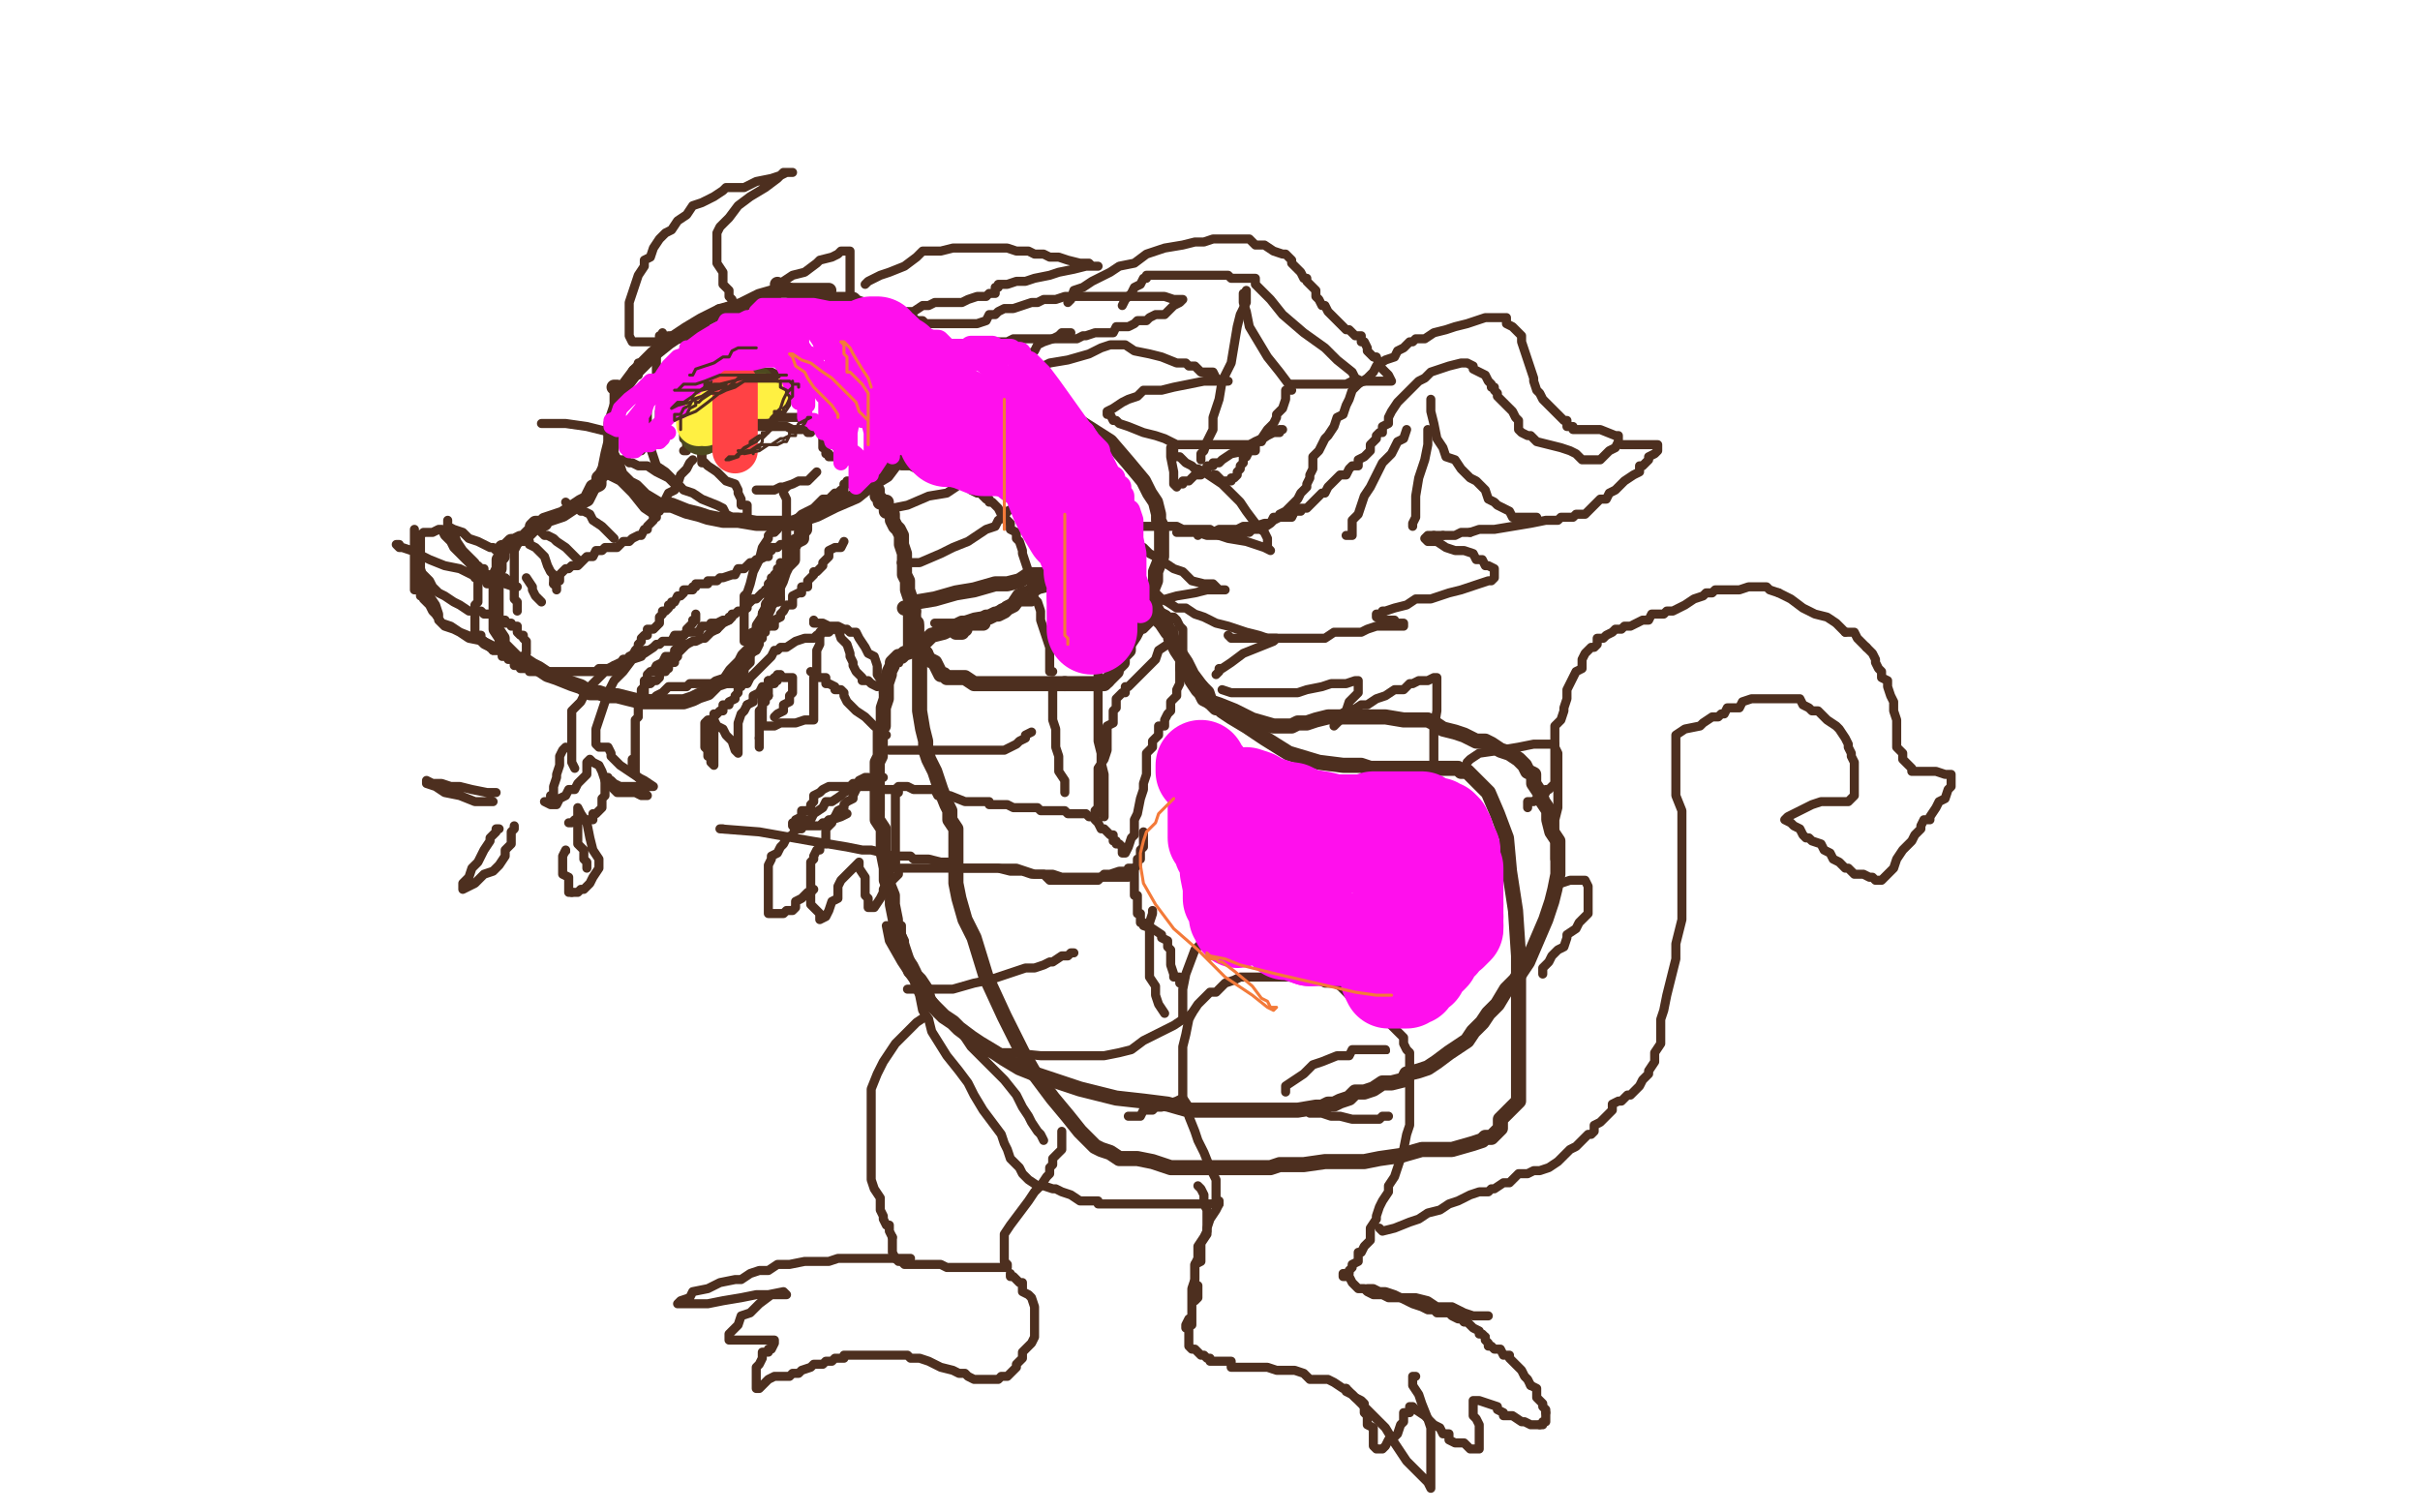 <?xml version="1.0" standalone="no"?>
<!DOCTYPE svg PUBLIC "-//W3C//DTD SVG 1.1//EN"
"http://www.w3.org/Graphics/SVG/1.1/DTD/svg11.dtd">

<svg width="800" height="500" version="1.1" xmlns="http://www.w3.org/2000/svg" xmlns:xlink="http://www.w3.org/1999/xlink" style="stroke-antialiasing: false"><desc>This SVG has been created on https://colorillo.com/</desc><rect x='0' y='0' width='800' height='500' style='fill: rgb(255,255,255); stroke-width:0' /><polyline points="274,96 272,96 272,96 271,96 271,96 270,96 270,96 264,96 264,96 258,96 258,96 251,98 251,98 245,101 245,101 238,103 238,103" style="fill: none; stroke: #4d2f1f; stroke-width: 5; stroke-linejoin: round; stroke-linecap: round; stroke-antialiasing: false; stroke-antialias: 0; opacity: 1.0"/>
<polyline points="210,123 207,127 206,131 204,134 203,137 202,140 202,144 202,147" style="fill: none; stroke: #4d2f1f; stroke-width: 5; stroke-linejoin: round; stroke-linecap: round; stroke-antialiasing: false; stroke-antialias: 0; opacity: 1.0"/>
<polyline points="238,103 232,106 227,109 221,113 216,117 213,120 210,123" style="fill: none; stroke: #4d2f1f; stroke-width: 5; stroke-linejoin: round; stroke-linecap: round; stroke-antialiasing: false; stroke-antialias: 0; opacity: 1.0"/>
<polyline points="202,147 202,150 204,154 205,157 208,160 210,161 213,164 218,167 222,167 227,169 231,170 234,171 239,172 244,172 250,173 253,173 256,173 259,173 262,173 267,171 270,170 276,167 283,164 288,160 293,157 296,153 299,149 300,146 302,143 302,139 302,136 302,132 300,127 299,122 299,118 298,114 296,111 295,108 293,105 291,104 290,104 289,102 286,101 283,100 282,99 279,99 276,99 274,99 271,99 269,99 268,98 264,98 261,96 259,95 257,94" style="fill: none; stroke: #4d2f1f; stroke-width: 5; stroke-linejoin: round; stroke-linecap: round; stroke-antialiasing: false; stroke-antialias: 0; opacity: 1.0"/>
<polyline points="203,128 204,128 204,128 204,129 204,129 204,133 204,133 204,137 204,137 202,142 202,142 202,146 202,146 201,150 200,155 199,157 198,158 198,160 196,161 195,163 194,165 192,166 189,168 186,170 183,171 180,172 180,173 178,173 177,173 176,174 176,175 175,176 173,178 172,178 170,179 169,179 168,180 167,181 166,181 166,182 166,183 166,184 165,185 165,186 165,188 164,190 164,192 164,195 164,196 164,198 164,201 164,203 164,205 164,208 166,211 166,213 168,215 169,216 171,218 173,218 176,220 178,221 181,223 184,224 189,226 192,227 195,229 198,229 201,230 204,230 208,231 212,232 215,232 218,232 220,232 223,232 224,232 226,232 229,231 231,230 234,229 237,226 240,225 242,222 245,219 246,217 248,215 249,213 249,210 251,209 251,207 253,204 253,203" style="fill: none; stroke: #4d2f1f; stroke-width: 5; stroke-linejoin: round; stroke-linecap: round; stroke-antialiasing: false; stroke-antialias: 0; opacity: 1.0"/>
<polyline points="257,198 257,195 257,194 258,192 259,189 260,187 262,185 262,184 262,181 263,179 265,178 265,176" style="fill: none; stroke: #4d2f1f; stroke-width: 5; stroke-linejoin: round; stroke-linecap: round; stroke-antialiasing: false; stroke-antialias: 0; opacity: 1.0"/>
<polyline points="253,203 254,201 254,200 255,199 255,198 257,198" style="fill: none; stroke: #4d2f1f; stroke-width: 5; stroke-linejoin: round; stroke-linecap: round; stroke-antialiasing: false; stroke-antialias: 0; opacity: 1.0"/>
<circle cx="266.5" cy="173.5" r="2" style="fill: #4d2f1f; stroke-antialiasing: false; stroke-antialias: 0; opacity: 1.0"/>
<polyline points="265,176 266,175 266,173" style="fill: none; stroke: #4d2f1f; stroke-width: 5; stroke-linejoin: round; stroke-linecap: round; stroke-antialiasing: false; stroke-antialias: 0; opacity: 1.0"/>
<polyline points="297,108 301,110 301,110 308,113 308,113 319,117 319,117 331,123 331,123 345,131 345,131 356,139 356,139 367,146 367,146 373,153 378,159 380,163 382,166 383,170 383,172 384,174 384,177 384,178 384,181 384,184 382,189 382,192 380,197 379,200 378,203 377,206 376,208 375,210 373,213 373,215 371,217 371,219 369,221 369,222 368,223 366,225" style="fill: none; stroke: #4d2f1f; stroke-width: 5; stroke-linejoin: round; stroke-linecap: round; stroke-antialiasing: false; stroke-antialias: 0; opacity: 1.0"/>
<polyline points="352,226 350,226 349,226 348,226" style="fill: none; stroke: #4d2f1f; stroke-width: 5; stroke-linejoin: round; stroke-linecap: round; stroke-antialiasing: false; stroke-antialias: 0; opacity: 1.0"/>
<polyline points="366,225 365,226 363,226 362,226 359,226 355,226 352,226" style="fill: none; stroke: #4d2f1f; stroke-width: 5; stroke-linejoin: round; stroke-linecap: round; stroke-antialiasing: false; stroke-antialias: 0; opacity: 1.0"/>
<polyline points="348,226 345,226 341,226 338,226 335,226 333,226 330,226 327,226 326,226 322,226 319,224 316,224 314,224 313,224 312,223 311,223 310,221 309,219 307,218 306,216" style="fill: none; stroke: #4d2f1f; stroke-width: 5; stroke-linejoin: round; stroke-linecap: round; stroke-antialiasing: false; stroke-antialias: 0; opacity: 1.0"/>
<polyline points="302,202 301,198 300,195 300,194 300,192 299,190 299,187 299,186" style="fill: none; stroke: #4d2f1f; stroke-width: 5; stroke-linejoin: round; stroke-linecap: round; stroke-antialiasing: false; stroke-antialias: 0; opacity: 1.0"/>
<polyline points="306,216 304,215 304,212 303,210 303,207 302,205 302,202" style="fill: none; stroke: #4d2f1f; stroke-width: 5; stroke-linejoin: round; stroke-linecap: round; stroke-antialiasing: false; stroke-antialias: 0; opacity: 1.0"/>
<polyline points="299,186 299,185 299,184 299,183 298,180 298,178 298,177 297,175 296,174 295,172 295,170 294,169 293,169 293,167 293,166 291,166 291,165 290,164 290,163 290,162" style="fill: none; stroke: #4d2f1f; stroke-width: 5; stroke-linejoin: round; stroke-linecap: round; stroke-antialiasing: false; stroke-antialias: 0; opacity: 1.0"/>
<polyline points="325,206 322,206 322,206 318,206 318,206 312,209 312,209 308,210 308,210 305,213 305,213 302,215 302,215 299,216 299,216 298,217 297,217 295,219 295,220 294,222 294,223 293,226 293,228 293,231 292,234 292,235 292,237 292,238 292,240 291,241 291,243 291,246 291,247 291,250 290,252 290,254 290,257 290,260 290,263 290,267 290,271 292,274 292,278 292,282 293,287 293,291 295,296 295,299 296,304 296,307 297,309 298,312 299,315 300,318 301,321 304,324 306,327 307,331 310,334 312,336 315,338 317,340 321,343 324,345 329,348 332,350 337,353 342,355 357,360 361,361 369,363 378,364 386,365 393,367 398,367 404,367 411,367 418,367 424,367 429,367 435,366 437,366 439,365 441,365 443,364 446,363 448,361 451,361 454,360 457,358 460,358 464,357 465,355 469,354 472,353 475,351 479,348 482,346 485,344 487,341 490,338 492,335 495,332 498,327 501,324 505,318 508,311 511,304 513,298 514,294 515,289 515,286 515,281 515,278 513,275 512,271 512,268 510,265 509,262 507,259 507,256 505,255 504,253 503,252 502,251 499,249 496,248 493,246 491,245 488,245 484,243 481,242 477,241 474,239 472,238 470,238 468,238 464,238 458,237 452,237 448,237 445,237 442,237 439,237 435,238 432,239 429,239 427,240 426,240 425,240 421,240 414,238 408,235 403,233 400,232 398,231 397,229 396,228 394,225 393,223 391,221 391,218 389,215 388,213 387,210 386,208 385,205 383,203 382,201 381,198 379,196 378,195 377,193 376,192 375,191 373,191 370,191 366,191 362,190 361,190 358,190 356,190 353,190 350,191 347,193 343,194 340,196 337,197 335,200 333,201 332,202 330,203 329,203 327,204 326,204 325,205 324,205 323,206 322,206 320,206 319,207 319,208 318,208 318,209 316,209" style="fill: none; stroke: #4d2f1f; stroke-width: 5; stroke-linejoin: round; stroke-linecap: round; stroke-antialiasing: false; stroke-antialias: 0; opacity: 1.0"/>
<polyline points="299,201 300,201 300,201 303,199 303,199 309,198 309,198 316,196 316,196 322,195 322,195 329,193 329,193 333,193 333,193 337,192 340,190 342,190 344,190 345,190 347,192 350,192 353,193 359,195 365,196 370,197" style="fill: none; stroke: #4d2f1f; stroke-width: 5; stroke-linejoin: round; stroke-linecap: round; stroke-antialiasing: false; stroke-antialias: 0; opacity: 1.0"/>
<circle cx="378.5" cy="198.5" r="2" style="fill: #4d2f1f; stroke-antialiasing: false; stroke-antialias: 0; opacity: 1.0"/>
<polyline points="370,197 374,198 377,198 378,198" style="fill: none; stroke: #4d2f1f; stroke-width: 5; stroke-linejoin: round; stroke-linecap: round; stroke-antialiasing: false; stroke-antialias: 0; opacity: 1.0"/>
<circle cx="385.5" cy="205.5" r="2" style="fill: #4d2f1f; stroke-antialiasing: false; stroke-antialias: 0; opacity: 1.0"/>
<polyline points="381,201 382,202 382,202 383,203 383,203 385,204 385,204 385,205 385,205" style="fill: none; stroke: #4d2f1f; stroke-width: 5; stroke-linejoin: round; stroke-linecap: round; stroke-antialiasing: false; stroke-antialias: 0; opacity: 1.0"/>
<polyline points="365,189 366,189 366,189 370,192 370,192 373,195 373,195 376,198 376,198 381,203 381,203 384,206 384,206 386,209 386,209 387,209 387,209 387,210 387,211 389,213 390,216 392,219 394,223 397,227" style="fill: none; stroke: #4d2f1f; stroke-width: 5; stroke-linejoin: round; stroke-linecap: round; stroke-antialiasing: false; stroke-antialias: 0; opacity: 1.0"/>
<polyline points="397,227 399,229 400,232 401,233 402,234 403,234 404,235 407,237 412,240 418,244 426,249 436,252 444,253 450,253 453,254 455,254 460,254 466,254 473,254 478,254 480,254 482,254 483,255 485,255 488,258 492,262 495,269 498,277 499,288 501,301 502,316 502,330 502,342 502,352 502,358 502,361 502,363 502,364 500,366 499,367 498,368 496,370 496,373 495,374 494,375 493,376 491,376 490,377 487,378 480,380 470,380 463,382 456,383 451,384 448,384 444,384 438,384 431,385 423,385 420,386 417,386 414,386 409,386 402,386 395,386 387,386 381,384 376,383 373,383 370,383 367,381 364,380 362,379 360,377 357,374 353,369 348,363 342,355 338,348 332,336 326,323 322,310 319,304 317,297 316,292 316,289 316,286 316,283 316,279 316,274 314,271 314,268 313,266 311,261 310,258 309,255 308,253 307,251 306,248 306,245 305,241 304,235 304,231 304,226 304,223 304,220 304,217 304,214 303,211 303,208 303,206" style="fill: none; stroke: #4d2f1f; stroke-width: 5; stroke-linejoin: round; stroke-linecap: round; stroke-antialiasing: false; stroke-antialias: 0; opacity: 1.0"/>
<polyline points="226,145 226,144 226,144 226,142 226,142 226,141 226,141 226,139 226,139 228,137 228,137 228,135 228,135 229,134 229,134 229,132 231,131 231,129 233,128 234,127 237,125 239,124 240,124 242,124 243,124 245,123 246,123 248,123 251,122 252,123 255,123 257,124 257,125 258,125 258,127 259,127 259,128 259,129 259,130 259,131 259,132 258,133 258,134 256,134 256,135 254,137 252,137 251,138 250,139 247,141 246,142 244,142 244,144" style="fill: none; stroke: #4d2f1f; stroke-width: 3; stroke-linejoin: round; stroke-linecap: round; stroke-antialiasing: false; stroke-antialias: 0; opacity: 1.0"/>
<polyline points="232,153 232,152 232,152 232,150 232,150 232,149 232,149 233,147 233,147 235,147 235,147 235,146 235,146 237,145 238,144 240,143 242,142 245,141 249,139 252,139 255,138 257,138 258,138 260,138 261,138 263,138 264,138 265,138 266,138 267,138 267,139 268,139 269,141 271,141 272,141 272,143 272,144 272,145 272,146 272,147 272,148 273,148 273,149 273,150 274,150 274,151 276,151 277,151 277,152 278,152 279,152 280,152 281,152 283,152 285,152 286,152 287,152" style="fill: none; stroke: #4d2f1f; stroke-width: 3; stroke-linejoin: round; stroke-linecap: round; stroke-antialiasing: false; stroke-antialias: 0; opacity: 1.0"/>
<polyline points="239,110 238,111 238,111 235,111 235,111 232,111 232,111 228,111 228,111 225,111 225,111 223,111 223,111 221,111 220,113 218,114 217,115 215,117 214,118 213,120 211,120 211,122 211,123 211,124" style="fill: none; stroke: #4d2f1f; stroke-width: 3; stroke-linejoin: round; stroke-linecap: round; stroke-antialiasing: false; stroke-antialias: 0; opacity: 1.0"/>
<polyline points="223,125 223,124 223,124 223,123 223,123 225,120 225,120 226,117 226,117 228,115 228,115 229,114 229,114 230,114 230,114 232,113 235,113 238,112 239,111 242,111 244,111 246,112 247,112 248,112" style="fill: none; stroke: #4d2f1f; stroke-width: 3; stroke-linejoin: round; stroke-linecap: round; stroke-antialiasing: false; stroke-antialias: 0; opacity: 1.0"/>
<polyline points="244,139 243,138 243,138 243,137 243,137 242,135 242,135 242,134 242,134 242,133 242,133 242,132 242,130 242,129 242,128 242,127 242,126 242,125 242,124 242,125 242,127 242,130 242,132 242,134 242,135 242,136 241,135 239,133 238,131 238,130 236,128 236,126 237,127 240,130 242,132 243,133 245,136 246,137 246,138 246,139 245,138 244,138 242,136 242,135 240,133 240,131 239,131 239,130 239,128 239,127 240,127 241,128 243,130 243,131 244,131 244,133" style="fill: none; stroke: #4d2f1f; stroke-width: 3; stroke-linejoin: round; stroke-linecap: round; stroke-antialiasing: false; stroke-antialias: 0; opacity: 1.0"/>
<polyline points="244,134 245,134" style="fill: none; stroke: #4d2f1f; stroke-width: 3; stroke-linejoin: round; stroke-linecap: round; stroke-antialiasing: false; stroke-antialias: 0; opacity: 1.0"/>
<polyline points="244,133 244,134" style="fill: none; stroke: #4d2f1f; stroke-width: 3; stroke-linejoin: round; stroke-linecap: round; stroke-antialiasing: false; stroke-antialias: 0; opacity: 1.0"/>
<polyline points="229,152 228,153 228,153 227,155 227,155 225,157 225,157 224,160 224,160 223,162 223,162 221,163 221,163 220,165 220,166 220,167 218,167 218,168 218,169 217,169 217,170 216,170 216,171 216,172 215,173 214,174 214,175 213,175 212,177 211,177 209,178 208,179 206,179 205,180 204,181 203,181 202,181 200,181 199,182 197,182 196,184 195,184 194,184 192,186 191,187 190,187 189,187 188,188 187,188 185,190 185,192 183,193" style="fill: none; stroke: #4d2f1f; stroke-width: 3; stroke-linejoin: round; stroke-linecap: round; stroke-antialiasing: false; stroke-antialias: 0; opacity: 1.0"/>
<polyline points="191,185 190,184 190,184 188,182 188,182 187,181 187,181 184,179 184,179 183,178 183,178 181,177 181,177 180,177 180,177 178,175 177,175" style="fill: none; stroke: #4d2f1f; stroke-width: 3; stroke-linejoin: round; stroke-linecap: round; stroke-antialiasing: false; stroke-antialias: 0; opacity: 1.0"/>
<polyline points="203,178 202,177 202,177 200,175 200,175 199,174 199,174 196,172 196,172 195,170 195,170 193,169 193,169 192,169 192,169 191,168 189,168 187,166" style="fill: none; stroke: #4d2f1f; stroke-width: 3; stroke-linejoin: round; stroke-linecap: round; stroke-antialiasing: false; stroke-antialias: 0; opacity: 1.0"/>
<polyline points="217,171 216,170 216,170 213,168 213,168 209,163 209,163 205,159 205,159 201,157 201,157 199,155 199,155" style="fill: none; stroke: #4d2f1f; stroke-width: 3; stroke-linejoin: round; stroke-linecap: round; stroke-antialiasing: false; stroke-antialias: 0; opacity: 1.0"/>
<polyline points="225,161 224,161 224,161 222,159 222,159 221,158 221,158 219,157 219,157 217,156 217,156 214,154 214,154 211,154 211,154 209,153 208,153 207,152 206,152 205,152" style="fill: none; stroke: #4d2f1f; stroke-width: 3; stroke-linejoin: round; stroke-linecap: round; stroke-antialiasing: false; stroke-antialias: 0; opacity: 1.0"/>
<polyline points="184,195 184,194 184,194 183,193 183,193 183,192 183,192 183,190 183,190 182,189 182,189 181,187 181,187 180,184 178,182 177,181 175,180 175,179 174,179 174,178 172,178 171,178 171,180 170,182 170,185 170,188 170,191 170,194 170,196 170,198 171,199 171,200 171,201 171,202" style="fill: none; stroke: #4d2f1f; stroke-width: 3; stroke-linejoin: round; stroke-linecap: round; stroke-antialiasing: false; stroke-antialias: 0; opacity: 1.0"/>
<polyline points="179,199 178,198 178,198 177,197 177,197 176,195 176,195 176,194 176,194 174,191 174,191" style="fill: none; stroke: #4d2f1f; stroke-width: 3; stroke-linejoin: round; stroke-linecap: round; stroke-antialiasing: false; stroke-antialias: 0; opacity: 1.0"/>
<polyline points="167,182 166,182 166,182 164,182 164,182 163,181 163,181 162,181 162,181 160,180 160,180 158,179 158,179 155,178 155,178 153,176 150,175 148,174 148,172 148,173 148,174 148,175 150,176 151,179 153,182 154,183 155,184 157,186 157,187 159,190 160,191 161,193 162,193" style="fill: none; stroke: #4d2f1f; stroke-width: 3; stroke-linejoin: round; stroke-linecap: round; stroke-antialiasing: false; stroke-antialias: 0; opacity: 1.0"/>
<polyline points="157,188 157,189 157,189 157,190 157,190 157,191 157,191 158,191 158,191 158,193 158,194 158,195 158,196 158,197 158,198 158,199 157,200 157,201 157,202 157,203 157,204 157,205 157,206 157,207 157,209 157,210 159,210 159,211 161,213 162,214 163,214 163,215 165,215 166,216 166,217 168,217 168,218 169,218 170,218 170,220 171,220 172,220 172,221 173,221 174,221 175,221 175,222 177,222 178,222 179,222 181,222 182,222 185,222 188,222 190,222 191,222 192,222 193,222 195,222 196,222 197,222 198,221 199,221 201,221 203,220 204,220 205,220 206,219 206,218 208,218 209,217 210,215 211,214 211,213 212,212 212,211 213,210 214,210 214,208 216,208 217,207 218,206 218,204 219,203 219,202 220,202 221,201 221,200 222,200 222,199 223,199 224,197 225,197 226,196 226,195 228,195 229,195 229,194 230,194 230,193 232,193 233,193 234,193 234,192 236,192 237,192 238,191 239,191 242,190 243,190 244,188 246,188 247,187 248,186 249,186 250,185 251,185 253,184 254,184 254,182 255,182 255,181 257,181 258,180 259,180 260,180 260,179 260,178 260,177 260,176" style="fill: none; stroke: #4d2f1f; stroke-width: 3; stroke-linejoin: round; stroke-linecap: round; stroke-antialiasing: false; stroke-antialias: 0; opacity: 1.0"/>
<polyline points="260,161 259,162 259,162 259,163 259,163 260,165 260,165 260,167 260,167 260,169 260,169 260,172 260,173 260,175 260,176 260,177 260,178 260,179 260,180 260,181 260,183 260,184 260,186 260,187 260,188 258,190 258,191 258,192" style="fill: none; stroke: #4d2f1f; stroke-width: 3; stroke-linejoin: round; stroke-linecap: round; stroke-antialiasing: false; stroke-antialias: 0; opacity: 1.0"/>
<polyline points="250,162 252,162 252,162 254,162 254,162 256,162 256,162 258,161 258,161 259,161 259,161 262,160 262,160 264,159 265,159 267,159 268,158 269,157 270,156" style="fill: none; stroke: #4d2f1f; stroke-width: 3; stroke-linejoin: round; stroke-linecap: round; stroke-antialiasing: false; stroke-antialias: 0; opacity: 1.0"/>
<polyline points="258,186 258,187 258,187 258,188 258,188 257,188 257,189 256,190 256,191 255,191 255,192 254,193 254,194 254,195 253,195 253,196 252,196 251,197 250,198 249,198" style="fill: none; stroke: #4d2f1f; stroke-width: 3; stroke-linejoin: round; stroke-linecap: round; stroke-antialiasing: false; stroke-antialias: 0; opacity: 1.0"/>
<polyline points="246,201 246,202 244,202 243,203 242,203 242,204 241,205 239,206 238,207 237,208" style="fill: none; stroke: #4d2f1f; stroke-width: 3; stroke-linejoin: round; stroke-linecap: round; stroke-antialiasing: false; stroke-antialias: 0; opacity: 1.0"/>
<polyline points="249,198 248,199 247,200 247,201 246,201" style="fill: none; stroke: #4d2f1f; stroke-width: 3; stroke-linejoin: round; stroke-linecap: round; stroke-antialiasing: false; stroke-antialias: 0; opacity: 1.0"/>
<polyline points="227,213 225,215 224,216 224,217 223,218 223,219 221,219 221,221 220,221" style="fill: none; stroke: #4d2f1f; stroke-width: 3; stroke-linejoin: round; stroke-linecap: round; stroke-antialiasing: false; stroke-antialias: 0; opacity: 1.0"/>
<polyline points="237,208 235,209 234,210 233,211 232,211 230,212 229,212 227,213" style="fill: none; stroke: #4d2f1f; stroke-width: 3; stroke-linejoin: round; stroke-linecap: round; stroke-antialiasing: false; stroke-antialias: 0; opacity: 1.0"/>
<polyline points="220,221 220,222 219,222 218,223 218,224 217,225 216,225 215,226 214,226 213,227 213,228 213,229 213,230 214,231 215,231 216,231 217,230 219,229 220,228 221,227 223,227 224,227 226,227 227,227 228,226 229,226 230,226 231,226 233,226 234,226 236,226 238,226 239,226 241,226 242,226 243,226 244,226 244,225 245,224 246,222 246,221 248,219 248,218 248,216 250,215 251,213 251,212 251,211 252,211 252,210 252,209 253,209 253,208 254,207 256,207 256,206 256,205 258,204 258,203 259,202 260,200 262,200 262,198 262,197 264,196 265,196 265,194 266,194 267,194 267,192 269,190 269,189 270,189 271,188 272,187 272,186 273,185 274,184 274,182 276,181 278,181 279,179" style="fill: none; stroke: #4d2f1f; stroke-width: 3; stroke-linejoin: round; stroke-linecap: round; stroke-antialiasing: false; stroke-antialias: 0; opacity: 1.0"/>
<polyline points="246,212 246,211 246,211 246,208 246,208 246,205 246,205 246,202 246,202 246,201 246,201 246,199 246,199 246,197 246,197 247,196 248,193 249,189 251,185 252,181 254,178 254,177 255,176 256,176 257,175 258,173 260,172 263,172 265,170 267,169 269,168 270,167 272,165 274,165 276,163 277,163 278,162 279,162 279,160 280,160 280,159 281,159 283,158 284,157 284,156 285,156 285,155" style="fill: none; stroke: #4d2f1f; stroke-width: 3; stroke-linejoin: round; stroke-linecap: round; stroke-antialiasing: false; stroke-antialias: 0; opacity: 1.0"/>
<polyline points="241,204 241,205 241,205 239,205 239,205 237,206 237,206 235,206 235,206 235,207 235,207 233,207 233,207 232,207 231,209 229,209 227,209 226,210 225,210 223,210 222,212 221,212 220,212 219,212 218,213 217,213 216,214 213,216 211,216 210,216 208,217 208,218 206,218 206,219 205,219 203,220 203,222 201,222 200,222 199,223 196,226 195,227 194,229 193,230 192,232 191,233 189,235 189,238 189,240 189,243 189,244 189,246 189,247 189,249 189,250 189,252 190,254" style="fill: none; stroke: #4d2f1f; stroke-width: 3; stroke-linejoin: round; stroke-linecap: round; stroke-antialiasing: false; stroke-antialias: 0; opacity: 1.0"/>
<polyline points="230,203 230,204 230,204 230,205 230,205 229,205 229,205 229,206 229,206 227,208 227,208 227,209 225,211 225,213 224,213 224,214 223,215 223,216 222,217 220,217 219,219 217,220 216,222 215,222 214,223 214,225 213,225 213,226 213,227 212,228 212,229 212,230 211,231 211,232 211,233 211,235 211,237 210,238 210,239 210,241 210,242 210,243 210,244 210,245 210,247 210,248 210,250 210,252 210,253 210,254 210,255 210,256" style="fill: none; stroke: #4d2f1f; stroke-width: 3; stroke-linejoin: round; stroke-linecap: round; stroke-antialiasing: false; stroke-antialias: 0; opacity: 1.0"/>
<polyline points="214,215 213,215 213,215 212,217 212,217 209,218 209,218 206,222 206,222 203,225 203,225 201,229 201,229 199,235 199,235 198,238 197,241 197,242 197,243 197,244 197,245 197,246 198,247 199,247 201,247 202,249 202,250 204,252 205,253 208,255 211,257 213,258 216,260 215,260 213,260 210,260 208,260 207,260 205,260 203,259 202,258 201,258 201,257 200,257 200,259 200,260 200,261 200,262 200,263 199,264 199,265 199,266 199,267 198,268 197,269 196,269 196,271 195,271 193,271 192,271 191,271 190,271 189,272 188,272" style="fill: none; stroke: #4d2f1f; stroke-width: 3; stroke-linejoin: round; stroke-linecap: round; stroke-antialiasing: false; stroke-antialias: 0; opacity: 1.0"/>
<polyline points="187,247 186,248 186,248 185,250 185,250 185,253 185,253 184,256 184,256 184,257 184,257 183,260 183,260 183,262 183,262 183,263 182,263 182,265 180,265 182,266 184,266 185,264 187,263 188,261 190,261 191,259 192,258 194,256 194,255 194,254 194,253 194,252 195,251 196,252 198,253 199,255 200,258 201,259 203,261 204,262 206,262 207,262 208,262 210,262 212,263 214,263 213,262 212,261 212,259 212,258 211,257 209,255 209,253 209,251" style="fill: none; stroke: #4d2f1f; stroke-width: 3; stroke-linejoin: round; stroke-linecap: round; stroke-antialiasing: false; stroke-antialias: 0; opacity: 1.0"/>
<polyline points="194,287 194,285 194,285 193,284 193,284 193,282 193,282 193,281 193,281 191,279 191,279 191,278 191,278 191,276 191,276 191,274 191,273 191,270 191,269 191,267 192,269 194,272 195,277 196,281 198,284 198,287 196,290 195,292 194,293 193,294 192,294 191,295 189,295" style="fill: none; stroke: #4d2f1f; stroke-width: 3; stroke-linejoin: round; stroke-linecap: round; stroke-antialiasing: false; stroke-antialias: 0; opacity: 1.0"/>
<circle cx="187.5" cy="281.5" r="1" style="fill: #4d2f1f; stroke-antialiasing: false; stroke-antialias: 0; opacity: 1.0"/>
<polyline points="189,295 188,295 188,292 188,290 186,289 186,286 186,283 187,281" style="fill: none; stroke: #4d2f1f; stroke-width: 3; stroke-linejoin: round; stroke-linecap: round; stroke-antialiasing: false; stroke-antialias: 0; opacity: 1.0"/>
<polyline points="170,273 170,274 170,274 169,275 169,275 169,276 169,276 169,279 169,279 167,281 167,281 167,283 167,283 165,286 165,286 163,288 160,289 157,292 155,293 153,294 153,292 155,290 156,287 158,285 159,283 160,281 162,278 162,277 164,275 164,274 165,274" style="fill: none; stroke: #4d2f1f; stroke-width: 3; stroke-linejoin: round; stroke-linecap: round; stroke-antialiasing: false; stroke-antialias: 0; opacity: 1.0"/>
<polyline points="164,262 162,262 162,262 161,262 161,262 156,261 156,261 152,260 152,260 149,260 149,260 146,259 146,259 143,259 143,259 141,258 141,259 144,260 147,262 152,263 157,265 161,265 162,265 163,265" style="fill: none; stroke: #4d2f1f; stroke-width: 3; stroke-linejoin: round; stroke-linecap: round; stroke-antialiasing: false; stroke-antialias: 0; opacity: 1.0"/>
<polyline points="294,153 295,153 295,153 296,153 296,153 297,153 298,154 301,154 303,155 306,157 309,157 314,157 316,158 318,158 318,159 319,160 320,160 321,162 323,163 324,163 326,165 327,165 327,166 328,166 329,167 330,168 331,170 331,171 333,172 334,173 334,175 336,176 336,178 337,179 338,182 338,183 339,186 340,189 341,191 341,194 342,198 343,199 344,202 344,205 345,208 346,211 347,214 347,217 347,219 347,221 347,222 348,222" style="fill: none; stroke: #4d2f1f; stroke-width: 3; stroke-linejoin: round; stroke-linecap: round; stroke-antialiasing: false; stroke-antialias: 0; opacity: 1.0"/>
<polyline points="293,169 295,168 295,168 300,167 300,167 307,164 307,164 313,163 313,163 316,161 316,161" style="fill: none; stroke: #4d2f1f; stroke-width: 3; stroke-linejoin: round; stroke-linecap: round; stroke-antialiasing: false; stroke-antialias: 0; opacity: 1.0"/>
<polyline points="298,186 299,186 299,186 304,186 304,186 311,183 311,183 315,181 315,181 320,179 320,179 323,177 323,177 326,175 326,175 329,174 330,172 332,171 333,169 335,168 335,167" style="fill: none; stroke: #4d2f1f; stroke-width: 3; stroke-linejoin: round; stroke-linecap: round; stroke-antialiasing: false; stroke-antialias: 0; opacity: 1.0"/>
<polyline points="309,206 310,206 310,206 311,206 311,206 316,206 316,206 322,204 322,204 328,203 328,203 331,201 331,201 334,200 334,200 336,200 337,199 338,199 339,199 341,199 341,198" style="fill: none; stroke: #4d2f1f; stroke-width: 3; stroke-linejoin: round; stroke-linecap: round; stroke-antialiasing: false; stroke-antialias: 0; opacity: 1.0"/>
<polyline points="173,218 173,217 173,217 174,216 174,216 174,215 174,215 174,214 174,214 174,213 174,212 173,211 173,210 172,210 171,209 171,208 171,207 170,207 169,207 169,206 167,206 167,205 165,205 164,204 163,203 162,203 160,203 159,202 157,202 155,202 152,200 150,199 147,197 145,196 143,194 142,192 140,190 138,188 137,187 137,185 137,184 137,183 137,182 137,180 137,179 137,178 137,177 137,176 137,175 137,178 137,180 137,181 137,184 137,186 137,188 137,190 137,192 137,194 137,195 139,195 139,197 140,197 140,198 142,200 143,202 144,203 146,206 149,207 152,209 157,211 159,212 160,213 162,214 163,215 164,215 165,215 166,215 167,215 169,217 170,217 169,217 168,215 164,214 160,212 155,211 152,209 150,208 147,207 145,205 145,203 144,200 142,197 140,194 140,191 139,188 139,187 139,185 139,183 139,180 139,179 139,177 140,176 142,176 143,176 145,175 146,175 147,177 149,179 150,181 153,184 156,187 158,187 159,188 160,188 160,189 161,190 163,190 164,191 167,191 168,192 170,194 171,194 170,194 167,193 162,191 156,190 152,188 147,187 142,185 136,182 133,181 132,181 131,180 132,180" style="fill: none; stroke: #4d2f1f; stroke-width: 3; stroke-linejoin: round; stroke-linecap: round; stroke-antialiasing: false; stroke-antialias: 0; opacity: 1.0"/>
<polyline points="242,108 241,108 241,108 240,108 240,108 238,108 238,108 237,109 237,109 234,109 234,109 231,111 225,112 219,113 215,113 212,113 211,113 210,113 209,113 208,111 208,109 208,106 208,103 208,100 209,97 210,94 211,91 213,88 213,86 215,85 216,82 218,79 220,77 222,76 224,73 227,71 229,68 232,67 236,65 239,63 240,62 241,62 243,62 246,62 250,60 255,59 258,58 260,57 262,57 261,57 259,57 257,59 253,62 248,65 244,68 241,72 238,75 237,77 237,79 237,80 237,82 237,83 237,85 237,87 239,90 239,91 239,94 241,96 241,98 242,99 242,100 243,101 245,102" style="fill: none; stroke: #4d2f1f; stroke-width: 3; stroke-linejoin: round; stroke-linecap: round; stroke-antialiasing: false; stroke-antialias: 0; opacity: 1.0"/>
<polyline points="257,95 259,93 259,93 262,91 262,91 266,90 266,90 270,87 270,87 271,86 271,86 275,85 275,85 277,84 277,84 278,83 280,83 281,83 281,84 281,86 281,89 281,91 281,93 281,94 281,95 281,96 281,97 281,98 281,99 281,100" style="fill: none; stroke: #4d2f1f; stroke-width: 3; stroke-linejoin: round; stroke-linecap: round; stroke-antialiasing: false; stroke-antialias: 0; opacity: 1.0"/>
<polyline points="286,94 287,93 287,93 291,91 291,91 294,90 294,90 299,88 299,88 303,85 303,85 305,83 305,83 307,83 307,83 308,83 311,83 315,82 317,82 318,82 320,82 321,82 322,82 325,82 326,82 329,82 331,82 333,82 336,83 339,83 340,83 342,84 345,84 347,85 350,85 353,86 357,87 360,87 361,88 363,88 362,88 359,88 355,89 350,90 347,91 342,92 339,93 336,93 333,94 332,94 330,94 330,95 329,95 329,97 328,97 327,97 326,98 324,98 323,98 320,99 318,100 315,100 312,100 311,100 309,100 307,101 305,101 302,103 300,103" style="fill: none; stroke: #4d2f1f; stroke-width: 3; stroke-linejoin: round; stroke-linecap: round; stroke-antialiasing: false; stroke-antialias: 0; opacity: 1.0"/>
<polyline points="302,105 303,106 303,106 305,106 305,106 306,107 306,107 309,107 309,107 311,107 311,107 312,107 312,107 314,107 315,107 317,107 320,107 322,107 323,107 326,106 327,104 329,104 330,103 332,102 335,102 338,101 341,100 343,100 345,99 349,99 352,98 355,98 358,98 360,98 362,98 363,98 365,98 366,98 369,98 372,98 375,98 379,98 382,98 385,98 388,99 389,99 391,99 390,100 388,101 387,102 385,104 382,104 380,105 379,106 376,106 375,107 373,108 371,108 369,108 368,110 365,110 362,110 359,111 358,111 356,112 353,112 350,112 347,112 346,112 343,112 342,112 339,112 336,112 335,112 333,113 331,113 330,113" style="fill: none; stroke: #4d2f1f; stroke-width: 3; stroke-linejoin: round; stroke-linecap: round; stroke-antialiasing: false; stroke-antialias: 0; opacity: 1.0"/>
<polyline points="231,128 231,129 231,129 231,131 231,131 230,133 230,133 230,134 230,134 230,135 230,135 230,136 230,137 229,139 229,140 227,143 227,146 227,147 227,148 227,149 226,149" style="fill: none; stroke: #4d2f1f; stroke-width: 3; stroke-linejoin: round; stroke-linecap: round; stroke-antialiasing: false; stroke-antialias: 0; opacity: 1.0"/>
<polyline points="218,139 218,138 218,138 218,137 218,137 218,136 218,136 220,134 220,134 221,131 221,131 223,130 223,130 224,127 225,126 227,125 227,123 227,122 228,121 228,120 229,119 230,119 231,118 233,117 235,117 238,117 239,117 242,116 244,116 245,116 246,115 247,115 248,115 249,115 250,115 252,115 253,115 254,116 255,116 256,116" style="fill: none; stroke: #4d2f1f; stroke-width: 3; stroke-linejoin: round; stroke-linecap: round; stroke-antialiasing: false; stroke-antialias: 0; opacity: 1.0"/>
<polyline points="354,110 353,110 353,110 351,110 351,110 350,111 350,111 348,112 348,112 345,113 345,113 343,114 343,114 342,116 342,116 339,118 337,119 337,120 336,121 335,122 334,123 332,125 331,126 332,126 335,124 341,123 347,120 353,119 360,117 364,115 367,114 369,114 370,114 371,114 372,114 375,116 380,117 384,118 389,120 392,120 393,121 395,121 397,123 398,123 401,123 402,125 404,126 406,126 405,126 402,126 398,126 393,127 388,128 384,129 381,129 379,129 378,129 376,131 373,132 371,133 368,135 366,136 366,137 366,137 367,137 367,137 368,139 368,139 369,139 369,139 370,140 373,141 378,143 382,144 385,145 389,147 392,147 395,147 397,147 398,147 399,147 402,147 406,147 409,147 412,147 413,147 415,146 417,146 418,144 420,143 422,143 423,143 423,142 424,142 423,142 419,144 416,146 412,149 407,150 404,152 403,153 401,153 401,154 399,154 399,155 397,157 395,157 393,159 391,159 391,160 390,160 389,160 389,161 388,160 388,156 387,151 387,148 388,148 388,149 388,151 389,151 390,151 392,153 394,154 395,155 396,155 398,156 401,158 404,160 407,163 410,166 412,169 415,173 418,176 419,178 419,181 420,182 418,181 412,179 406,178 403,177 400,175 398,175 395,175 393,175 391,175 389,174 386,174 383,174 382,174 379,174 377,174 376,174" style="fill: none; stroke: #4d2f1f; stroke-width: 3; stroke-linejoin: round; stroke-linecap: round; stroke-antialiasing: false; stroke-antialias: 0; opacity: 1.0"/>
<polyline points="377,181 378,181 378,181 379,182 379,182 380,183 380,183 382,184 382,184 383,186 383,186 385,186 385,186 388,188 391,189 394,192 398,193 401,193 403,195 405,195 403,195 401,195 399,195 395,196 389,197 382,199 375,200 372,201" style="fill: none; stroke: #4d2f1f; stroke-width: 3; stroke-linejoin: round; stroke-linecap: round; stroke-antialiasing: false; stroke-antialias: 0; opacity: 1.0"/>
<polyline points="381,195 382,196 382,196 384,198 384,198 386,199 386,199 389,201 389,201 392,201 392,201 395,203 395,203 398,204 398,204 402,206 406,207 412,209 416,210 419,211 421,211 422,211 421,212 416,214 411,216 407,219 404,221 403,221 403,222 402,223" style="fill: none; stroke: #4d2f1f; stroke-width: 3; stroke-linejoin: round; stroke-linecap: round; stroke-antialiasing: false; stroke-antialias: 0; opacity: 1.0"/>
<polyline points="404,228 407,229 407,229 410,229 410,229 414,229 414,229 419,229 419,229 422,229 422,229 426,229 426,229 429,229 432,228 437,227 440,226 445,226 448,225 449,225 449,226 449,227 449,229 446,232 445,235 442,237 441,240 442,239 442,239 443,238 443,238 445,236 445,236 447,235 447,235 450,233 450,233 452,233 452,233 455,231 455,231 458,230 461,228 464,228 466,226 467,226 469,225 471,225 472,225 474,224 475,224 475,226 475,231 475,235 474,241 474,247 474,253 473,257 473,260 473,261" style="fill: none; stroke: #4d2f1f; stroke-width: 3; stroke-linejoin: round; stroke-linecap: round; stroke-antialiasing: false; stroke-antialias: 0; opacity: 1.0"/>
<polyline points="485,252 486,251 486,251 489,249 489,249 496,248 496,248 502,247 502,247 507,246 507,246 508,246 508,246 510,246 510,246 511,246 512,246 514,246 514,247 515,249 515,250 515,252 515,255 515,257 515,260 515,263 515,267 514,271 514,275 514,278 514,281 514,284" style="fill: none; stroke: #4d2f1f; stroke-width: 3; stroke-linejoin: round; stroke-linecap: round; stroke-antialiasing: false; stroke-antialias: 0; opacity: 1.0"/>
<polyline points="514,291 516,292 516,292 519,291 519,291 522,291 522,291 524,291 525,293 525,294 525,295 525,296 525,297 525,298 525,299 525,300 525,302 524,303 522,305 521,307 518,309 518,310 517,313 515,314 513,316 512,318 510,320 510,322" style="fill: none; stroke: #4d2f1f; stroke-width: 3; stroke-linejoin: round; stroke-linecap: round; stroke-antialiasing: false; stroke-antialias: 0; opacity: 1.0"/>
<polyline points="348,227 348,228 348,228 348,229 348,229 348,230 348,230 348,232 348,232 348,234 348,234 348,235 348,235 348,238 348,238 349,241 349,244 349,247 350,250 350,253 350,255 352,258 352,260 352,261 352,262" style="fill: none; stroke: #4d2f1f; stroke-width: 3; stroke-linejoin: round; stroke-linecap: round; stroke-antialiasing: false; stroke-antialias: 0; opacity: 1.0"/>
<polyline points="387,213 386,213 386,213 383,215 383,215 382,218 382,218 380,220 380,220 377,223 377,223 375,225 375,225 373,227 372,227 372,229 371,229 369,231 369,232 369,234 368,235 368,236 368,238 368,239 366,240 366,242 366,243 366,246 366,248 365,251 363,254 363,256 363,257 363,260 363,262 363,263 363,264 363,265 363,266 363,267 362,268 362,269 362,270 362,271 363,272 364,274 365,274 366,275 367,276 368,276 368,278 369,278 369,279 370,279 371,280 371,282 372,282 373,280 374,277 375,276 375,274 375,271 376,269 377,264 378,261 378,259 379,256 379,253 379,252 379,250 379,249 381,247 381,245 382,244 383,243 383,241 383,240 385,240 385,238 386,236 387,235 387,233 387,232 389,230 389,228 390,226 390,225 390,222 390,220 391,217 391,216 391,215 391,214 391,212 391,211 391,209 391,208 390,207 389,205 388,204 387,204 386,204 383,204 381,205 378,208 373,209 370,211 367,214 366,217 364,219 363,222 363,223 363,226 363,228 363,231 363,232 363,235 363,236 363,239 363,242 363,245 364,249 364,252 365,256 365,259 365,262 365,263 365,264 365,265 365,266 365,268 365,269 365,270" style="fill: none; stroke: #4d2f1f; stroke-width: 3; stroke-linejoin: round; stroke-linecap: round; stroke-antialiasing: false; stroke-antialias: 0; opacity: 1.0"/>
<polyline points="373,289 373,290 373,290 372,290 370,290 368,290 367,290 366,290 365,290 364,290 363,290 362,290 361,290 359,290 358,290 355,290 352,290 351,290 348,289 346,289 344,289 341,289 338,288 334,288 330,287 327,287 323,287 322,287 319,287 317,287 316,285 314,285 311,285 307,284 304,284 302,284 301,283 295,283 292,282 288,281 286,281 285,281 280,280 268,278 251,275 238,274 239,274" style="fill: none; stroke: #4d2f1f; stroke-width: 3; stroke-linejoin: round; stroke-linecap: round; stroke-antialiasing: false; stroke-antialias: 0; opacity: 1.0"/>
<polyline points="362,270 361,270 361,270 360,270 360,270 359,269 359,269 357,269 357,269 355,269 354,269 353,269 352,268 351,268 350,268 348,268 347,268 345,268 344,268 343,267 342,267 341,267 339,267 338,267 336,267 335,267 333,266 332,266 331,266 330,266 329,266 327,266 327,265 325,265 324,265 322,265 319,265 314,263 310,263 309,261 307,261 302,261 300,260 297,260 296,261 296,263 296,264 296,266 296,268 296,270 296,273 296,275 296,276 296,278 296,279 296,281 296,283 296,285" style="fill: none; stroke: #4d2f1f; stroke-width: 3; stroke-linejoin: round; stroke-linecap: round; stroke-antialiasing: false; stroke-antialias: 0; opacity: 1.0"/>
<polyline points="296,285 296,287 299,287 304,287 312,287 318,287 321,287 323,287 324,287 327,287 330,287 333,287 336,287 339,288 342,289 345,289 347,291 348,291 350,291 352,291 355,291 358,291 359,291 361,291 363,291 365,289 367,289 370,288 371,288 373,288 373,287 374,287 375,287 376,286 376,284 377,284 377,283 377,281 378,280 378,278 378,277 378,275" style="fill: none; stroke: #4d2f1f; stroke-width: 3; stroke-linejoin: round; stroke-linecap: round; stroke-antialiasing: false; stroke-antialias: 0; opacity: 1.0"/>
<polyline points="291,268 291,267 291,267 291,266 291,266 291,265 291,265 291,263 291,263 290,262 289,260 289,259 288,259 288,258 287,257 286,257 284,258 284,259 283,259 282,259 281,260 280,260 278,260 276,260 274,260 272,261 271,262 269,263 269,265 268,266 268,267 267,268 265,268 265,270 263,271 263,272 262,272 262,273 264,273 265,273 267,273 268,273 270,273 271,273 272,272 273,272 274,271 275,271 278,270 280,269" style="fill: none; stroke: #4d2f1f; stroke-width: 3; stroke-linejoin: round; stroke-linecap: round; stroke-antialiasing: false; stroke-antialias: 0; opacity: 1.0"/>
<polyline points="297,262 297,261 297,261 295,261 295,261 294,261 294,261 292,261 292,261 290,260 289,260 287,260 286,260 285,260 284,260 283,260 283,261 282,263 282,264 280,265 279,266 279,267 277,268 276,270 275,271 275,272 273,274 273,276 273,278 273,279 271,279 271,280 271,281 270,281 269,283 269,284 268,285 268,286 268,289 268,291 268,292 268,294 268,296 268,299 269,300 271,302 271,304 273,303 274,301 275,298 277,297 277,295 277,293 278,291 280,289 281,288 284,285 284,286 284,287 286,290 286,293 286,296 287,297 287,299 287,300 289,300 291,297 292,295 292,294 293,292 294,292 296,290 297,289 297,288" style="fill: none; stroke: #4d2f1f; stroke-width: 3; stroke-linejoin: round; stroke-linecap: round; stroke-antialiasing: false; stroke-antialias: 0; opacity: 1.0"/>
<polyline points="269,294 268,295 268,295 267,295 267,295 266,296 266,296 265,297 265,297 263,298 263,298 263,300 262,301 260,301 259,302 258,302 256,302 255,302 254,302 254,301 254,300 254,299 254,297 254,296 254,293 254,292 254,291 254,290 254,289 254,288 254,287 254,286 255,284 255,283 257,282 258,280 259,279 260,277 262,276 263,274 265,274 265,272 266,271 267,271 268,271 269,269 272,267 273,265 274,265 275,265 278,263 279,262 281,261 282,260 283,259 286,259 288,258 289,257 291,257 292,257" style="fill: none; stroke: #4d2f1f; stroke-width: 3; stroke-linejoin: round; stroke-linecap: round; stroke-antialiasing: false; stroke-antialias: 0; opacity: 1.0"/>
<polyline points="294,248 296,248 296,248 304,248 304,248 312,248 312,248 321,248 321,248 328,248 328,248 330,248 330,248 331,248 331,248 332,248 334,247 336,246 337,245 339,244 339,243 341,242" style="fill: none; stroke: #4d2f1f; stroke-width: 3; stroke-linejoin: round; stroke-linecap: round; stroke-antialiasing: false; stroke-antialias: 0; opacity: 1.0"/>
<polyline points="300,200 300,201 300,201 300,202 300,202 300,203 300,203 300,204 300,204 300,205 300,205 300,206 300,208 300,210 300,211 300,212 300,213 300,214" style="fill: none; stroke: #4d2f1f; stroke-width: 3; stroke-linejoin: round; stroke-linecap: round; stroke-antialiasing: false; stroke-antialias: 0; opacity: 1.0"/>
<circle cx="297.5" cy="219.5" r="1" style="fill: #4d2f1f; stroke-antialiasing: false; stroke-antialias: 0; opacity: 1.0"/>
<polyline points="300,214 300,215 299,216 299,217 297,217 297,219" style="fill: none; stroke: #4d2f1f; stroke-width: 3; stroke-linejoin: round; stroke-linecap: round; stroke-antialiasing: false; stroke-antialias: 0; opacity: 1.0"/>
<polyline points="293,233 293,231 293,231 292,229 292,229 292,226 292,226 290,223 290,223 290,220 290,220 289,217 289,217 287,216 287,216 286,214 284,211 283,209 281,209 280,208 279,208 277,207 275,207 274,207 272,206 270,206 269,206 269,205" style="fill: none; stroke: #4d2f1f; stroke-width: 3; stroke-linejoin: round; stroke-linecap: round; stroke-antialiasing: false; stroke-antialias: 0; opacity: 1.0"/>
<polyline points="293,243 292,242 292,242 289,240 289,240 286,237 286,237 283,235 283,235 280,232 280,232 279,230 279,230 279,229 279,229 278,228 276,228 276,227 274,226 273,226 273,224 271,224 268,222" style="fill: none; stroke: #4d2f1f; stroke-width: 3; stroke-linejoin: round; stroke-linecap: round; stroke-antialiasing: false; stroke-antialias: 0; opacity: 1.0"/>
<polyline points="276,208 274,208 274,208 272,208 272,208 271,209 271,209 271,210 271,212 271,213 270,215 270,217 270,218 270,221 270,223 270,224 269,224 269,225 269,226 269,228 269,229 269,230 269,232 269,233 269,234 269,235 269,236 269,237 269,238 267,238 266,238 263,239 261,239 258,239 256,240 255,240 252,240 252,239 252,237 252,235 252,231 252,228" style="fill: none; stroke: #4d2f1f; stroke-width: 3; stroke-linejoin: round; stroke-linecap: round; stroke-antialiasing: false; stroke-antialias: 0; opacity: 1.0"/>
<polyline points="256,237 257,236 257,236 259,235 259,235 259,233 259,233 261,232 261,232 261,231 261,231 261,230 261,230 262,229 262,227 262,226 262,224 261,224 259,224 257,223" style="fill: none; stroke: #4d2f1f; stroke-width: 3; stroke-linejoin: round; stroke-linecap: round; stroke-antialiasing: false; stroke-antialias: 0; opacity: 1.0"/>
<polyline points="257,224 257,225 257,225 256,225 256,225" style="fill: none; stroke: #4d2f1f; stroke-width: 3; stroke-linejoin: round; stroke-linecap: round; stroke-antialiasing: false; stroke-antialias: 0; opacity: 1.0"/>
<polyline points="254,230 253,231 253,232 252,232 252,233 252,234 251,235 251,236 251,238 251,239 251,241 251,242 251,244" style="fill: none; stroke: #4d2f1f; stroke-width: 3; stroke-linejoin: round; stroke-linecap: round; stroke-antialiasing: false; stroke-antialias: 0; opacity: 1.0"/>
<polyline points="256,225 256,226 254,226 254,228 254,230" style="fill: none; stroke: #4d2f1f; stroke-width: 3; stroke-linejoin: round; stroke-linecap: round; stroke-antialiasing: false; stroke-antialias: 0; opacity: 1.0"/>
<polyline points="251,244 251,245 251,246 251,247" style="fill: none; stroke: #4d2f1f; stroke-width: 3; stroke-linejoin: round; stroke-linecap: round; stroke-antialiasing: false; stroke-antialias: 0; opacity: 1.0"/>
<polyline points="254,225 254,227 253,227 252,227 251,229 249,230 249,232 247,233" style="fill: none; stroke: #4d2f1f; stroke-width: 3; stroke-linejoin: round; stroke-linecap: round; stroke-antialiasing: false; stroke-antialias: 0; opacity: 1.0"/>
<polyline points="258,223 256,224 256,224 255,225 255,225 254,225 254,225" style="fill: none; stroke: #4d2f1f; stroke-width: 3; stroke-linejoin: round; stroke-linecap: round; stroke-antialiasing: false; stroke-antialias: 0; opacity: 1.0"/>
<polyline points="247,233 246,235 245,236 244,239 244,240 244,241 244,243 244,244 244,246 244,247 244,249 243,248 242,245 240,243 239,241 237,240 236,238 236,237 236,236 236,237 236,240 236,242 236,244 236,245 236,248 236,250 236,252 236,253 235,252 235,251 235,250 234,250 234,248 233,247 233,246 233,245 233,244 233,243 233,242 233,241 233,240 233,239 234,238 235,238 237,236 238,235 239,235 239,233 240,233 241,233 241,232 243,231 243,230 244,229 244,228 244,227 245,227 245,226 247,226 248,224 249,223 251,221 252,220 254,218 255,217 256,215 257,215 258,214 259,214 260,214 263,212 266,211 269,211 270,210 271,210 272,209 274,209 275,208 277,208 278,211 280,213 281,216 281,217 282,219 282,220 283,222 284,223 285,224 285,225 287,225 288,226 290,227" style="fill: none; stroke: #4d2f1f; stroke-width: 3; stroke-linejoin: round; stroke-linecap: round; stroke-antialiasing: false; stroke-antialias: 0; opacity: 1.0"/>
<polyline points="298,306 298,308 298,308 298,309 298,309 299,311 299,311 299,314 299,314 300,316 300,316 302,319 302,319 303,321 305,326 307,329 310,333 312,336 317,340 321,346 326,351 332,357 336,362 338,366 340,369 341,371 343,374 344,375 345,377" style="fill: none; stroke: #4d2f1f; stroke-width: 3; stroke-linejoin: round; stroke-linecap: round; stroke-antialiasing: false; stroke-antialias: 0; opacity: 1.0"/>
<polyline points="293,306 294,311 294,311 298,318 298,318 302,324 302,324 304,329 304,329 305,334 305,334 307,337 307,337 308,341 313,349 317,354 320,358 322,362 325,367 328,371 331,375 332,378 333,380 334,383 335,384 337,386 338,388 340,390 343,392 345,392 348,393 349,393 351,394 354,395 357,397 360,397 361,397 363,397 363,398 365,398 368,398 371,398 375,398 380,398 383,398 386,398 387,398 388,398 390,398 391,398 393,398 396,398 398,398 401,398 403,398" style="fill: none; stroke: #4d2f1f; stroke-width: 3; stroke-linejoin: round; stroke-linecap: round; stroke-antialiasing: false; stroke-antialias: 0; opacity: 1.0"/>
<polyline points="402,398 402,394 402,394 402,390 402,390 400,386 400,386 398,381 398,381 396,377 396,377 395,374 395,374 393,369 393,366 391,363 391,357 391,351 391,346 392,342 393,337 394,335 396,332 397,331 399,329 400,328 402,328 404,326 405,325 408,324 410,323 413,323 416,323 419,323 420,323 422,323 425,323 428,323 431,323 433,323 435,324 436,324 438,325 441,325 443,326 446,329 448,331 453,334 456,337 459,338 461,340 462,341 464,343 464,345 465,347 466,348 466,350 466,351 466,354 466,357 466,358 466,360 466,362 466,365 466,368 466,372 465,375 464,380 463,383 462,386 461,389 459,392 459,394 457,397 456,399 455,402 455,403 453,406 453,408 453,410 452,411 451,412 450,414 449,414 449,416 449,417 447,418 447,419 446,420 446,421 444,421 444,422 446,422 447,424 449,426 451,426 452,427 454,428 456,428 457,428 459,429 462,429 465,429 468,429 472,430 475,432 480,432 484,434 487,435 490,435 492,435" style="fill: none; stroke: #4d2f1f; stroke-width: 3; stroke-linejoin: round; stroke-linecap: round; stroke-antialiasing: false; stroke-antialias: 0; opacity: 1.0"/>
<polyline points="396,392 397,393 397,393 398,395 398,395 398,398 398,398 399,400 399,400 399,402 399,402 399,404 399,404 399,407 399,407 398,409 396,412 396,413 396,416 395,418 395,419 395,422 395,423 395,425 395,426 395,428 395,429 395,430 396,429 396,428 396,425" style="fill: none; stroke: #4d2f1f; stroke-width: 3; stroke-linejoin: round; stroke-linecap: round; stroke-antialiasing: false; stroke-antialias: 0; opacity: 1.0"/>
<polyline points="403,397 403,398 403,398 402,400 402,400 400,403 400,403 399,406 399,406 399,408 399,408 397,411 397,411 397,413 397,413 397,414 397,417 395,418 395,420 395,421 395,423 394,426 394,429 394,431 394,432 394,435 394,436 394,437 394,438" style="fill: none; stroke: #4d2f1f; stroke-width: 3; stroke-linejoin: round; stroke-linecap: round; stroke-antialiasing: false; stroke-antialias: 0; opacity: 1.0"/>
<polyline points="393,436 392,438 392,438 392,439 392,439 393,439 393,439 393,441 393,442 393,443 393,444 393,445 394,446 395,446 396,447 397,448 398,448 399,449 400,449 400,450 401,450 402,450 403,450 404,450 405,450 407,450 407,452 408,452 409,452 410,452 411,452 414,452 416,452 417,452 419,452 422,453 425,453 428,453 431,454 433,456 436,456 439,456 441,457 444,459 445,459 447,461 448,462 450,463 451,464 451,465 451,467 452,468 452,471 454,472 454,473 454,475 454,476 454,477 454,478 455,479 456,479 457,479 458,478 459,476 461,475 462,474 463,471 464,470 464,468 464,467 466,467 466,465 467,465 468,466 471,468 474,471 476,472 477,474 479,474 479,476 481,477 482,477 484,477 486,479 489,479 489,478 489,476 489,475 489,471 488,469 487,468 487,467 487,466 487,465 487,463 489,463 492,464 495,465 495,466 497,467 497,468 498,468 500,468 503,470 504,470 506,471 507,471 508,471 509,471" style="fill: none; stroke: #4d2f1f; stroke-width: 3; stroke-linejoin: round; stroke-linecap: round; stroke-antialiasing: false; stroke-antialias: 0; opacity: 1.0"/>
<polyline points="511,467 511,466 510,465 510,464 508,462 508,461 508,459 506,458" style="fill: none; stroke: #4d2f1f; stroke-width: 3; stroke-linejoin: round; stroke-linecap: round; stroke-antialiasing: false; stroke-antialias: 0; opacity: 1.0"/>
<polyline points="509,471 510,471 510,470 511,470 511,468 511,467" style="fill: none; stroke: #4d2f1f; stroke-width: 3; stroke-linejoin: round; stroke-linecap: round; stroke-antialiasing: false; stroke-antialias: 0; opacity: 1.0"/>
<polyline points="506,458 505,456 504,455 503,453 502,452 501,451 499,449 499,448 497,448 496,446 495,446 494,446 493,445 492,445 492,444 491,443 491,442" style="fill: none; stroke: #4d2f1f; stroke-width: 3; stroke-linejoin: round; stroke-linecap: round; stroke-antialiasing: false; stroke-antialias: 0; opacity: 1.0"/>
<polyline points="484,437 483,436 482,436 480,435 479,434" style="fill: none; stroke: #4d2f1f; stroke-width: 3; stroke-linejoin: round; stroke-linecap: round; stroke-antialiasing: false; stroke-antialias: 0; opacity: 1.0"/>
<polyline points="491,442 490,441 489,441 489,440 487,439 486,438 485,437 484,437" style="fill: none; stroke: #4d2f1f; stroke-width: 3; stroke-linejoin: round; stroke-linecap: round; stroke-antialiasing: false; stroke-antialias: 0; opacity: 1.0"/>
<polyline points="479,434 478,434 477,434 475,434 474,433 472,433 470,432 467,431 463,429 461,428 458,427 456,427 454,426 452,426" style="fill: none; stroke: #4d2f1f; stroke-width: 3; stroke-linejoin: round; stroke-linecap: round; stroke-antialiasing: false; stroke-antialias: 0; opacity: 1.0"/>
<polyline points="445,459 445,460 445,460 447,461 447,461 448,462 448,462 450,464 450,464 452,466 452,466 455,469 455,469 458,472 461,477 465,483 469,487 472,490 473,492 473,491 473,488 473,485 473,482 473,478 473,475 473,472 472,469 470,464 469,461 467,458 467,456 467,455 468,455" style="fill: none; stroke: #4d2f1f; stroke-width: 3; stroke-linejoin: round; stroke-linecap: round; stroke-antialiasing: false; stroke-antialias: 0; opacity: 1.0"/>
<polyline points="456,406 457,407 457,407 461,406 461,406 466,404 466,404 469,403 469,403 472,401 472,401 476,400 476,400 479,398 479,398 482,397 486,395 489,394 490,394 492,394 493,393 494,393 497,391 499,391 501,389 502,388 505,388 507,387 509,387 512,386 515,384 516,383 518,381 519,380 521,379 522,378 523,377 525,375 526,375 527,374 527,372 529,371 530,370 532,368 533,367 533,365 535,364 536,364 538,362 539,362 541,360 542,359 543,357 545,355 545,354 547,351 547,348 549,345 549,342 549,337 550,334 551,329 552,325 553,321 554,317 554,312 555,308 556,304 556,300 556,297 556,294 556,293 556,290 556,288 556,287 556,285 556,283 556,282 556,280 556,279 556,277 556,275 556,274 556,272 556,270 556,268 554,263 554,259 554,253 554,249 554,246 554,243 557,241 562,240 563,239 566,237 567,237 568,237 569,236 570,236 571,234 573,234 575,234 576,232 579,231 580,231 582,231 585,231 587,231 588,231 589,231 590,231 591,231 592,231 593,231 595,231 596,233 598,234 599,235 601,235 603,237 604,238 607,240 608,241 610,244 611,246 611,247 612,249 612,250 613,252 613,255 613,256 613,258 613,260 613,262 613,263 612,264 611,265 609,265 607,265 602,265 599,266 595,268 593,269 591,270 590,271 592,272 593,273 595,274 596,276 597,277 598,277 599,278 602,279 603,281 605,282 606,284 608,285 609,286 610,287 611,287 612,288 613,289 614,289 616,289 618,290 619,290 620,291 621,291 622,291 623,290 624,289 626,287 627,284 629,281 630,280 632,278 633,276 635,274 635,273 636,271 638,271 638,270 640,267 641,265 643,264 644,261 645,260 645,259 645,258 645,257 645,256 643,256 640,255 636,255 633,255 632,255 632,254 631,253 630,252 629,251 629,249 628,248 627,247 627,245 627,243 627,242 627,240 627,238 626,235 626,232 625,230 624,227 624,225 622,224 622,222 621,221 620,219 620,218 619,216 617,214" style="fill: none; stroke: #4d2f1f; stroke-width: 3; stroke-linejoin: round; stroke-linecap: round; stroke-antialiasing: false; stroke-antialias: 0; opacity: 1.0"/>
<polyline points="610,209 609,208 607,206 604,204 600,203 596,201 592,198 588,196" style="fill: none; stroke: #4d2f1f; stroke-width: 3; stroke-linejoin: round; stroke-linecap: round; stroke-antialiasing: false; stroke-antialias: 0; opacity: 1.0"/>
<polyline points="617,214 616,213 615,212 614,211 613,209 612,209 610,209" style="fill: none; stroke: #4d2f1f; stroke-width: 3; stroke-linejoin: round; stroke-linecap: round; stroke-antialiasing: false; stroke-antialias: 0; opacity: 1.0"/>
<polyline points="588,196 585,195 584,194 583,194 579,194 578,194 575,195 574,195 572,195 571,195 570,195 567,195 566,196 565,196 564,196 563,197 560,198 557,200 555,201 553,202 551,202 550,203 548,203 546,203 545,205 543,205 541,206 539,207 537,207 536,208 534,208 533,209 531,210 530,211 528,211 528,212 528,213 527,214 526,214 525,215 524,216 523,218 523,219 523,221 521,222 520,224 519,226 518,228 518,231 517,234 517,235 516,238 514,240 514,242 514,243 514,245 514,246 514,248 514,250 514,252 514,254 514,255 514,256 514,258 514,259 513,260 512,261 511,261 511,262 509,264 508,264 507,265 505,265 505,267" style="fill: none; stroke: #4d2f1f; stroke-width: 3; stroke-linejoin: round; stroke-linecap: round; stroke-antialiasing: false; stroke-antialias: 0; opacity: 1.0"/>
<polyline points="307,337 306,336 306,336 303,338 303,338 300,341 300,341 296,345 296,345 292,351 292,351 290,355 290,355 288,360 288,365 288,369 288,374 288,378 288,383 288,387 288,390 289,393 291,396 291,397 291,400 292,402 292,403 293,405 294,405 294,407 295,409" style="fill: none; stroke: #4d2f1f; stroke-width: 3; stroke-linejoin: round; stroke-linecap: round; stroke-antialiasing: false; stroke-antialias: 0; opacity: 1.0"/>
<polyline points="295,409 295,410 295,412 295,414 296,416 297,417 298,417 299,418 300,418 301,418 302,418 304,418 305,418 307,418 308,418 309,418 310,418 311,418 313,419 314,419 316,419 318,419 319,419 327,419 332,419 333,419 333,418 332,417 332,416 332,415 332,414 332,411 332,408 334,405 337,401 340,397 342,394 344,392 346,389 347,388 347,386 348,385 348,383 349,382 351,380 351,379 351,377 351,376 351,375 351,374" style="fill: none; stroke: #4d2f1f; stroke-width: 3; stroke-linejoin: round; stroke-linecap: round; stroke-antialiasing: false; stroke-antialias: 0; opacity: 1.0"/>
<polyline points="334,421 334,422 334,422 335,422 335,422 337,424 337,424 338,424 338,424 338,426 338,426 338,427 338,427 340,428 340,428 341,429 342,432 342,433 342,435 342,437 342,438 342,440 342,442 341,444 340,445 338,447 338,449 337,450 336,451 336,452 335,453 334,454 333,455 331,455 330,456 328,456 327,456 326,456 325,456 323,456 322,456 320,455 319,454 317,454 315,453 311,452 307,450 304,449 302,449 301,449 300,448 299,448 298,448 296,448 295,448 293,448 292,448 289,448 287,448 285,448 283,448 282,448 280,448 279,448 279,449 277,449 276,449 275,450 273,450 272,451 269,451 268,452 265,453 264,454 262,454 261,455 259,455 258,455 256,455 254,456 252,458 251,459 250,459 250,457 250,455 250,454 250,452 251,451 252,449 252,447 254,447 254,446 255,446 256,444 256,443 255,443 252,443 248,443 244,443 243,443 241,443 241,442 241,441 243,439 244,438 245,435 248,434 251,431 255,428 260,428 259,427 254,428 250,428 245,429 239,430 234,431 231,431 228,431 226,431 224,431 225,430 228,429 229,427 234,426 238,424 243,423 245,423 248,421 251,420 254,420 257,418 261,418 266,417 270,417 274,417 277,416 279,416 281,416 283,416 288,416 291,416 293,416 294,416 296,416" style="fill: none; stroke: #4d2f1f; stroke-width: 3; stroke-linejoin: round; stroke-linecap: round; stroke-antialiasing: false; stroke-antialias: 0; opacity: 1.0"/>
<polyline points="296,416 297,416 298,416 299,416 301,416" style="fill: none; stroke: #4d2f1f; stroke-width: 3; stroke-linejoin: round; stroke-linecap: round; stroke-antialiasing: false; stroke-antialias: 0; opacity: 1.0"/>
<polyline points="391,336 391,335 391,335 391,333 391,333 391,330 391,330 391,327 391,327 392,322 392,322 395,314 395,314 400,309 403,306 406,303 408,302 409,300" style="fill: none; stroke: #4d2f1f; stroke-width: 3; stroke-linejoin: round; stroke-linecap: round; stroke-antialiasing: false; stroke-antialias: 0; opacity: 1.0"/>
<polyline points="385,335 383,332 383,332 382,329 382,329 382,326 382,326 380,323 380,323 380,320 380,320 380,316 380,316 380,311 380,307 380,305 381,302 381,301" style="fill: none; stroke: #4d2f1f; stroke-width: 3; stroke-linejoin: round; stroke-linecap: round; stroke-antialiasing: false; stroke-antialias: 0; opacity: 1.0"/>
<polyline points="375,287 375,288 375,288 375,289 375,289 375,290 375,290 375,292 375,292 375,294 375,294 375,296 376,296 376,297 376,298 376,299 376,300 376,301 376,302 377,302 377,304 377,305 378,305 378,306 381,307 384,309 384,310 386,311 386,313 387,314 387,316 387,317 387,319 388,322 388,323 390,323 390,325" style="fill: none; stroke: #4d2f1f; stroke-width: 3; stroke-linejoin: round; stroke-linecap: round; stroke-antialiasing: false; stroke-antialias: 0; opacity: 1.0"/>
<polyline points="300,327 302,327 302,327 308,327 308,327 315,327 315,327 322,325 322,325 327,324 327,324 330,323 330,323 333,322 333,322 336,321 339,320 342,320 345,319 347,318 348,318 351,316 353,316 354,315 355,315" style="fill: none; stroke: #4d2f1f; stroke-width: 3; stroke-linejoin: round; stroke-linecap: round; stroke-antialiasing: false; stroke-antialias: 0; opacity: 1.0"/>
<polyline points="323,347 324,347 324,347 326,348 326,348 334,348 334,348 344,349 344,349 354,349 354,349 361,349 361,349 365,349 365,349 370,348 374,347 378,344 384,341 388,339 391,337 392,337 394,335" style="fill: none; stroke: #4d2f1f; stroke-width: 3; stroke-linejoin: round; stroke-linecap: round; stroke-antialiasing: false; stroke-antialias: 0; opacity: 1.0"/>
<polyline points="373,369 374,369 374,369 377,369 377,369 378,367 378,367 381,367 381,367 382,366 382,366 383,366 383,366 384,366 384,366 386,365 389,364 391,363" style="fill: none; stroke: #4d2f1f; stroke-width: 3; stroke-linejoin: round; stroke-linecap: round; stroke-antialiasing: false; stroke-antialias: 0; opacity: 1.0"/>
<polyline points="425,361 425,360 425,360 425,359 425,359 428,357 428,357 431,355 431,355 434,352 434,352 437,351 437,351 442,349 446,349 447,347 449,347 451,347 452,347 453,347 455,347 457,347 458,347" style="fill: none; stroke: #4d2f1f; stroke-width: 3; stroke-linejoin: round; stroke-linecap: round; stroke-antialiasing: false; stroke-antialias: 0; opacity: 1.0"/>
<circle cx="458.5" cy="347.5" r="1" style="fill: #4d2f1f; stroke-antialiasing: false; stroke-antialias: 0; opacity: 1.0"/>
<polyline points="431,367 432,367 432,367 433,368 433,368 434,368 434,368 437,368 437,368 440,369 440,369 443,369 443,369 447,370 447,370 450,370 453,370 456,370 457,369 459,369" style="fill: none; stroke: #4d2f1f; stroke-width: 3; stroke-linejoin: round; stroke-linecap: round; stroke-antialiasing: false; stroke-antialias: 0; opacity: 1.0"/>
<polyline points="389,176 390,176 390,176 391,176 391,176 393,176 393,176 395,176 395,176 396,176 396,176 399,177 399,177 400,177 400,177 403,177 405,177 406,177 407,177 410,177 412,176 413,176 414,175 415,175 417,175 420,173 421,172 423,171 423,170 425,169 426,168 429,165 430,163 431,162 432,161 432,160 433,158 433,157 434,155 434,154 434,152 434,151 436,149 437,147 438,145 439,144 441,141 442,138 444,137 445,134 446,132 447,129 449,127 452,125 454,123 455,121 458,119 461,118 462,116 464,115 466,113 467,113 468,112 471,112 474,110 478,109 481,108 485,107 488,106 491,105 493,105 494,105 496,105 497,105 498,105 498,107 500,108 501,109 502,110 503,111 503,113 504,116 505,119 506,122 507,125 507,126 508,129 509,130 510,132 512,134 514,136 515,137 517,139 518,139 518,141 520,141 520,142 521,142 523,142 526,142 529,142 534,144 535,144 535,145 535,146 534,148 532,149 530,151 529,152 528,152 527,152 526,152 524,152 523,152 521,150 519,149 516,148 512,147 508,146 506,144 505,144 503,143 502,142 502,141 502,139 501,138 500,136 498,134 497,133 495,131 495,130 494,129 494,128 493,128 493,127 492,126 491,124 489,123 487,122 487,121 485,120 483,120 479,121 476,122 473,123 471,125 469,126 467,128 464,131 462,133 460,136 459,138 459,140 457,141 457,143 456,143 455,144 455,145 454,146 453,147 453,149 452,150 451,151 449,152 449,154 447,154 446,155 445,157 443,157 442,158 440,160 439,161 438,163 437,163 436,164 434,166 432,168 430,168 430,169 428,169 427,171 425,171 424,171 421,171 420,173 418,173 415,174 412,174 411,174 409,175 406,175 404,175 403,175 401,176 400,176 398,176 396,176 396,177" style="fill: none; stroke: #4d2f1f; stroke-width: 3; stroke-linejoin: round; stroke-linecap: round; stroke-antialiasing: false; stroke-antialias: 0; opacity: 1.0"/>
<polyline points="536,147 537,147 537,147 538,147 538,147 541,147 541,147 545,147 545,147 546,147 546,147 548,147 548,147 548,148 548,149 547,150 545,151 545,152 544,153 543,154 542,154 542,156 540,157 537,159 535,161 534,162 532,163 531,165 529,165 527,167 526,168 524,170 523,170 521,170 520,171 519,171 517,171 516,171 515,172 512,172 511,172 506,173 500,174 494,175 489,175 486,176" style="fill: none; stroke: #4d2f1f; stroke-width: 3; stroke-linejoin: round; stroke-linecap: round; stroke-antialiasing: false; stroke-antialias: 0; opacity: 1.0"/>
<polyline points="477,177 475,177 474,177" style="fill: none; stroke: #4d2f1f; stroke-width: 3; stroke-linejoin: round; stroke-linecap: round; stroke-antialiasing: false; stroke-antialias: 0; opacity: 1.0"/>
<polyline points="486,176 484,176 483,176 481,177 480,177 479,177 477,177" style="fill: none; stroke: #4d2f1f; stroke-width: 3; stroke-linejoin: round; stroke-linecap: round; stroke-antialiasing: false; stroke-antialias: 0; opacity: 1.0"/>
<polyline points="474,177 473,177 472,177 471,178 472,179 475,179 478,181 481,182 484,182 487,183 488,185 490,185 491,187 492,187 494,188 494,189 494,190 494,191 493,192 492,192 489,193 486,194 483,195 479,196 473,198 468,198 465,200 461,201 458,202 457,202 457,203 455,203 455,204 456,204 457,205 458,205 459,205 460,205 461,205 461,206 463,206 464,206 464,207 462,207 459,207 458,207 457,207 455,207 452,208 450,209 447,209 445,209 444,209 441,209 438,211 435,211 434,211 431,211 429,211 428,211 426,211 424,211 421,211 419,211 416,211 414,211 411,211 409,211 407,211 406,210" style="fill: none; stroke: #4d2f1f; stroke-width: 3; stroke-linejoin: round; stroke-linecap: round; stroke-antialiasing: false; stroke-antialias: 0; opacity: 1.0"/>
<polyline points="473,132 473,133 473,133 473,136 473,136 474,140 474,140 475,145 475,145 477,148 477,148 478,151 478,151 481,152 483,155 486,158 488,159 491,162 492,165 494,166 495,167 497,168 499,169 500,171 502,171 503,171 505,171 506,171 508,171 507,171" style="fill: none; stroke: #4d2f1f; stroke-width: 3; stroke-linejoin: round; stroke-linecap: round; stroke-antialiasing: false; stroke-antialias: 0; opacity: 1.0"/>
<polyline points="472,142 472,144 472,144 472,147 472,147 471,152 471,152 469,158 469,158 468,164 468,164 468,168 468,168 468,171 467,173 467,174" style="fill: none; stroke: #4d2f1f; stroke-width: 3; stroke-linejoin: round; stroke-linecap: round; stroke-antialiasing: false; stroke-antialias: 0; opacity: 1.0"/>
<polyline points="465,142 464,145 464,145 462,146 462,146 460,150 460,150 457,153 457,153 455,157 455,157 453,161 453,161 451,164 451,164 450,167 449,170 447,172 447,174 447,175 447,176 447,177 445,177" style="fill: none; stroke: #4d2f1f; stroke-width: 3; stroke-linejoin: round; stroke-linecap: round; stroke-antialiasing: false; stroke-antialias: 0; opacity: 1.0"/>
<polyline points="353,100 354,99 354,99 355,96 355,96 358,95 358,95 361,93 361,93 363,92 363,92 367,90 367,90 370,88 370,88 375,87 379,84 385,82 391,81 395,80 398,80 401,79 404,79 406,79 409,79 410,79 412,79 413,79 415,81 418,81 421,83 424,84 425,84 427,86 427,87 429,89 430,90 431,92 432,92 432,93 434,95 435,96 435,98 436,99 437,101 438,101 439,103 440,104 442,106 443,107 445,109 446,109 448,111 449,111 450,111 450,113 451,113 452,115 452,116 453,117 454,118 455,118 456,121 458,123 459,124 460,126 458,126 456,126 455,126 453,126 452,126 450,126 449,126 447,126 445,127 443,127 442,127 441,127 439,127 437,127 436,127 435,127 433,127 432,127 431,127 429,127 428,127 427,127 426,128 426,129 425,129 425,131 425,132 424,135 422,137 422,138 421,140 419,142 417,145 415,146 415,149 413,149 412,151 411,151 411,153 410,154 410,155 409,156 409,157 408,158 407,158 407,159 406,159 404,159 402,157 401,157" style="fill: none; stroke: #4d2f1f; stroke-width: 3; stroke-linejoin: round; stroke-linecap: round; stroke-antialiasing: false; stroke-antialias: 0; opacity: 1.0"/>
<polyline points="451,126 450,126 450,126 448,125 448,125 447,123 447,123 442,119 442,119 438,115 438,115 431,110 431,110 424,104 424,104 420,99 417,96 415,94 415,92 414,92 413,92 411,92 408,92 407,92 406,91 403,91 399,91 394,91 388,91 384,91 381,91 379,91 379,92 378,92 377,94 375,95 374,97 372,99 371,101" style="fill: none; stroke: #4d2f1f; stroke-width: 3; stroke-linejoin: round; stroke-linecap: round; stroke-antialiasing: false; stroke-antialias: 0; opacity: 1.0"/>
<polyline points="411,97 411,99 411,99 411,100 411,100 412,103 412,103 413,108 413,108 416,113 416,113 419,118 423,123 426,127 427,129" style="fill: none; stroke: #4d2f1f; stroke-width: 3; stroke-linejoin: round; stroke-linecap: round; stroke-antialiasing: false; stroke-antialias: 0; opacity: 1.0"/>
<polyline points="412,96 412,97 412,97 412,100 412,100 410,104 410,104 409,108 409,108 408,114 408,114 407,120 407,120 404,126 403,132 401,138 401,142 399,146 398,149 397,150 397,152" style="fill: none; stroke: #4d2f1f; stroke-width: 3; stroke-linejoin: round; stroke-linecap: round; stroke-antialiasing: false; stroke-antialias: 0; opacity: 1.0"/>
<polyline points="268,143 267,143 267,143 267,142 267,142 266,142 266,142 264,142 264,142 262,142 262,142 260,141 258,141 256,141 254,141 253,141 252,141 251,141 250,141 248,141 245,141 244,141 243,141 242,141 241,142 240,143 238,144 237,146 235,147 234,148 232,149 232,150 232,151 232,152 234,154 237,156 238,157 240,159 243,160 244,162 244,163 245,165 245,166 245,167 247,167 247,169 247,171 247,173" style="fill: none; stroke: #4d2f1f; stroke-width: 3; stroke-linejoin: round; stroke-linecap: round; stroke-antialiasing: false; stroke-antialias: 0; opacity: 1.0"/>
<polyline points="247,171 246,171 246,171 244,171 244,171 243,171 243,171 242,171 242,171 240,170 239,168 237,167 232,165 229,163 226,162 223,159 220,156 217,154 216,151 215,148 215,147 215,145 214,145 214,143 214,142 214,140 214,139 214,137 214,136 214,134 214,133 214,131 216,128 216,127 217,125 217,123 217,121 217,119 217,117 217,115 218,113 218,112 218,111 219,111 219,110" style="fill: none; stroke: #4d2f1f; stroke-width: 3; stroke-linejoin: round; stroke-linecap: round; stroke-antialiasing: false; stroke-antialias: 0; opacity: 1.0"/>
<polyline points="212,149 211,148 211,148 211,147 211,147 208,146 208,146 206,144 206,144 202,143 202,143 194,141 194,141 187,140 187,140 182,140 180,140 179,140" style="fill: none; stroke: #4d2f1f; stroke-width: 3; stroke-linejoin: round; stroke-linecap: round; stroke-antialiasing: false; stroke-antialias: 0; opacity: 1.0"/>
<polyline points="232,143 233,142 233,142 234,140 234,140 234,139 234,139 236,137 236,137 237,137 237,137 238,137 238,137 238,135 238,135 239,134 241,134 242,132 245,131 247,130 249,128" style="fill: none; stroke: #4d491f; stroke-width: 15; stroke-linejoin: round; stroke-linecap: round; stroke-antialiasing: false; stroke-antialias: 0; opacity: 1.0"/>
<polyline points="231,140 231,139 231,139 231,138 231,138 233,138 233,138 234,137 234,137 234,136 235,136 238,134 241,133 243,131 245,131 246,131 247,131 249,131 250,131 252,131 253,131 252,131 251,131 249,131 246,131 245,132 242,134 240,134 238,135 236,137 235,137 234,137 234,138 233,139 233,140" style="fill: none; stroke: #fff042; stroke-width: 15; stroke-linejoin: round; stroke-linecap: round; stroke-antialiasing: false; stroke-antialias: 0; opacity: 1.0"/>
<polyline points="243,127 243,128 243,128 243,129 243,129 243,132 243,132 243,134 243,134 243,135 243,135 243,137 243,137 243,140 243,140 243,141 243,143 243,145 243,148 243,149" style="fill: none; stroke: #ff4245; stroke-width: 15; stroke-linejoin: round; stroke-linecap: round; stroke-antialiasing: false; stroke-antialias: 0; opacity: 1.0"/>
<polyline points="209,147 210,147 210,147 211,147 211,147 212,147 213,147 214,147 215,147 216,146 218,146 219,145 219,143 221,143 220,143 218,143 217,145 215,146 214,146 213,147 212,147 211,148 210,149 208,149 207,148 207,147 210,143 211,139 213,136 214,131 215,129 216,128 216,126 218,126 219,124 221,121 224,118 227,117 229,115 230,115 231,114 231,115 228,118 227,121 222,125 218,129 213,134 209,139 207,141 207,144 207,146 207,147 207,146 208,144 210,141 211,137 213,136 214,133 214,131 216,129 216,127 216,126 215,126 212,129 208,132 205,135 204,138 202,139 202,141 204,142 207,140 210,139 212,137 212,138 212,140 212,141 212,143 212,144 213,144 215,143 217,141 220,138 221,135 221,134 222,132 222,131 223,129 223,128 223,127 225,127 226,126 228,126 230,124 233,123 234,122 235,122 236,122 237,121 239,120 242,120 244,120 245,120 246,120 247,120 249,120 253,119 258,119 261,119 264,117 266,117 268,117 267,117 264,117 263,117 259,117 256,117 253,117 250,119 248,119 247,119 245,119 242,120 240,120 237,120 235,121 230,121 228,123 225,124 224,125 223,125 223,127 223,128 222,129 222,131 223,131 225,131 227,129 228,128 229,128 230,128 230,127 229,127 228,128 225,129 224,131 224,134 223,134 222,136 221,138 220,139 219,140 218,140 218,141 218,142 218,141 219,138 219,135 220,132 222,131 223,129 223,130 223,133 221,136 219,139 219,141 218,142 219,140 222,137 225,136" style="fill: none; stroke: #ff0fed; stroke-width: 5; stroke-linejoin: round; stroke-linecap: round; stroke-antialiasing: false; stroke-antialias: 0; opacity: 1.0"/>
<polyline points="258,120 259,120 259,120 260,121 260,121 261,121 261,121 262,122 262,122 262,123 263,124 264,125 264,126 264,127 264,128 264,129 264,130" style="fill: none; stroke: #ff0fed; stroke-width: 5; stroke-linejoin: round; stroke-linecap: round; stroke-antialiasing: false; stroke-antialias: 0; opacity: 1.0"/>
<polyline points="260,123 259,121" style="fill: none; stroke: #ff0fed; stroke-width: 5; stroke-linejoin: round; stroke-linecap: round; stroke-antialiasing: false; stroke-antialias: 0; opacity: 1.0"/>
<polyline points="264,133 264,132 263,130 262,129 261,126 260,124 260,123" style="fill: none; stroke: #ff0fed; stroke-width: 5; stroke-linejoin: round; stroke-linecap: round; stroke-antialiasing: false; stroke-antialias: 0; opacity: 1.0"/>
<polyline points="259,121 260,121 261,122 262,123 264,125 266,126 267,128 267,129" style="fill: none; stroke: #ff0fed; stroke-width: 5; stroke-linejoin: round; stroke-linecap: round; stroke-antialiasing: false; stroke-antialias: 0; opacity: 1.0"/>
<polyline points="264,130 264,132 264,133" style="fill: none; stroke: #ff0fed; stroke-width: 5; stroke-linejoin: round; stroke-linecap: round; stroke-antialiasing: false; stroke-antialias: 0; opacity: 1.0"/>
<polyline points="267,129 267,131 267,132 267,133 267,134 266,134 266,136 266,138 268,139 269,139 269,140 271,140 271,141 272,143 273,143 275,145 275,146" style="fill: none; stroke: #ff0fed; stroke-width: 5; stroke-linejoin: round; stroke-linecap: round; stroke-antialiasing: false; stroke-antialias: 0; opacity: 1.0"/>
<polyline points="277,146 277,147 278,147 279,148 280,148" style="fill: none; stroke: #ff0fed; stroke-width: 5; stroke-linejoin: round; stroke-linecap: round; stroke-antialiasing: false; stroke-antialias: 0; opacity: 1.0"/>
<polyline points="275,146 277,146" style="fill: none; stroke: #ff0fed; stroke-width: 5; stroke-linejoin: round; stroke-linecap: round; stroke-antialiasing: false; stroke-antialias: 0; opacity: 1.0"/>
<polyline points="280,148 280,150 281,150 281,151 282,152 283,153 283,154 283,155 283,157 283,158 283,159 283,160 283,161 284,160 286,158 287,157 289,155 291,152 292,150 292,149 292,146 294,145 295,143 296,140 297,138 297,137 297,133 298,131 298,130 298,128 298,125 298,124" style="fill: none; stroke: #ff0fed; stroke-width: 5; stroke-linejoin: round; stroke-linecap: round; stroke-antialiasing: false; stroke-antialias: 0; opacity: 1.0"/>
<polyline points="298,122 298,123 299,126 299,129 299,134 299,138 298,142 297,145" style="fill: none; stroke: #ff0fed; stroke-width: 5; stroke-linejoin: round; stroke-linecap: round; stroke-antialiasing: false; stroke-antialias: 0; opacity: 1.0"/>
<polyline points="298,124 298,123 298,122" style="fill: none; stroke: #ff0fed; stroke-width: 5; stroke-linejoin: round; stroke-linecap: round; stroke-antialiasing: false; stroke-antialias: 0; opacity: 1.0"/>
<polyline points="297,145 297,148 295,149 295,150 295,151 295,150 295,148 295,145 295,142 295,137 295,134 295,133 295,130 295,127 295,125 295,124 295,123 295,122 295,121 295,120 295,119 295,117 293,117 293,116 292,116 291,115 291,113 290,113" style="fill: none; stroke: #ff0fed; stroke-width: 5; stroke-linejoin: round; stroke-linecap: round; stroke-antialiasing: false; stroke-antialias: 0; opacity: 1.0"/>
<polyline points="290,113 290,112 289,112 289,111 288,111 287,111 286,110 285,110 284,109 282,109 281,109 279,107 279,106 277,106 276,106 275,106 275,105 274,105 272,105 270,105 269,105 268,105 266,105 263,105 261,105 258,105 256,105 253,105 252,105 250,105 249,105 248,106 247,106 245,107 245,108 244,108 244,110 243,110 242,110 239,111 236,113 233,113 230,114 229,115 227,115 227,116 228,115 232,112 237,109 239,108 240,106 241,106 243,106 245,106 247,105 250,105 253,105 256,104 258,104 259,104 260,104 261,104 262,104 265,106 267,107 269,107 271,107 272,108 273,110 275,111 276,113 278,114 280,116 282,116 282,118 283,118 283,119 284,119 284,117 284,115 282,112 281,111 279,108 277,106 276,105 273,105 271,104 270,104 269,104 266,103 265,103 263,103 261,103 258,103 254,103 251,103 250,103 251,102 252,101 253,101 254,101 256,101 259,101 263,101 269,101 274,102 279,102 280,102 282,102 282,103 282,104 283,105 284,107 285,108 285,111 288,116 289,122 291,127 291,130 292,133 292,135 293,137 293,139 293,140 293,139 293,135 293,131 293,126 293,123 292,118 292,114 291,112 290,110 290,111 290,114 290,119 291,124 291,130 291,136 291,141 291,145 291,147 291,148 290,148 290,147 289,143 287,137 287,133 285,128 284,124 284,122 284,120 284,119 284,117 284,119 284,124 284,128 282,132 282,138 281,143 281,145 281,148 281,147 281,144 281,139 281,131 280,125 280,120 280,117 280,116 280,117 281,118 283,121 284,125 285,129 286,134 287,139 288,143 288,148 288,151 288,154 288,157 288,156 286,153 283,150 279,147 278,145 276,142 276,138 274,133 274,130 274,127 274,123 274,122 274,123 274,124 274,126 274,129 274,131 274,134 274,136 274,135 274,133 274,132 273,128 268,122 264,118 260,113 256,109 255,109 256,109 257,110 259,112 260,113 262,116 265,117 268,119 270,120 271,122 274,123 276,125 277,127 279,129 279,130 280,132 280,134 280,137 281,139 281,142 281,143 281,142 281,139 280,138 278,134 275,131 274,128 272,126 271,125 271,122 269,121 268,119 267,117 265,114 265,112 263,109 263,107 263,106 262,105 262,104 262,103 261,103 260,103 260,104 260,106 260,108 260,111 261,113 263,115 263,116 263,117 263,118 262,117 261,116 259,116 258,115 257,114 256,114 255,113 253,113 252,113 250,112 250,111 249,110 249,109 250,109 253,110 258,113 265,118 273,124 278,129 281,132 284,136 285,137 285,139 284,138 281,136 277,133 271,129 266,124 265,123 266,123 267,125 269,126 270,128 272,131 274,132 276,135 276,138 278,139 278,141 278,143 278,144 278,146 278,148 278,149 278,151 278,153 278,151 278,148 280,145 281,139 282,134 282,131 282,129 281,128 280,128 278,128 277,127 276,128 275,129 274,131 274,134 274,135 274,137 274,138 274,139 274,140 274,141 273,140 273,139 273,136 273,132 273,127 274,123 275,120 276,116 277,113 278,110 279,110 280,110 281,112 283,113 283,114 283,116 285,118 286,121 286,124 287,127 287,130 288,131 288,132 288,130 288,127 287,124 283,119 280,117 279,116 277,114 276,113 276,111 275,110 274,109 273,107 271,106 270,106 269,105 269,104 268,104 267,104 267,106 269,110 271,113 272,116 274,117 275,118 276,119 278,119 281,121 284,121 290,122 293,123 295,124" style="fill: none; stroke: #ff0fed; stroke-width: 5; stroke-linejoin: round; stroke-linecap: round; stroke-antialiasing: false; stroke-antialias: 0; opacity: 1.0"/>
<polyline points="288,113 289,113 289,113 290,113 290,113 290,114 290,114 292,115 292,115 293,116 293,116" style="fill: none; stroke: #ff0fed; stroke-width: 30; stroke-linejoin: round; stroke-linecap: round; stroke-antialiasing: false; stroke-antialias: 0; opacity: 1.0"/>
<polyline points="303,124 303,125 304,126 304,128 304,129 305,131 307,132 307,134 307,135 308,137 309,138 309,140 310,141 311,143 312,143 312,145 313,145 313,146 316,146 320,147 325,149 329,149 333,149" style="fill: none; stroke: #ff0fed; stroke-width: 30; stroke-linejoin: round; stroke-linecap: round; stroke-antialiasing: false; stroke-antialias: 0; opacity: 1.0"/>
<polyline points="293,116 295,118 297,119 298,121 301,122 302,124 303,124" style="fill: none; stroke: #ff0fed; stroke-width: 30; stroke-linejoin: round; stroke-linecap: round; stroke-antialiasing: false; stroke-antialias: 0; opacity: 1.0"/>
<circle cx="333.5" cy="149.5" r="15" style="fill: #ff0fed; stroke-antialiasing: false; stroke-antialias: 0; opacity: 1.0"/>
<polyline points="309,133 310,133 310,133 312,133 312,133 313,135 313,135 316,136 316,136 318,137 318,137 320,138 320,138 321,139 321,139" style="fill: none; stroke: #ff0fed; stroke-width: 30; stroke-linejoin: round; stroke-linecap: round; stroke-antialiasing: false; stroke-antialias: 0; opacity: 1.0"/>
<polyline points="332,146 333,147 334,147 334,149 336,149 336,150 338,150 339,151 340,153 342,153 343,155 345,156 346,157" style="fill: none; stroke: #ff0fed; stroke-width: 30; stroke-linejoin: round; stroke-linecap: round; stroke-antialiasing: false; stroke-antialias: 0; opacity: 1.0"/>
<polyline points="321,139 323,140 324,142 326,142 328,143 329,145 331,146 332,146" style="fill: none; stroke: #ff0fed; stroke-width: 30; stroke-linejoin: round; stroke-linecap: round; stroke-antialiasing: false; stroke-antialias: 0; opacity: 1.0"/>
<polyline points="346,157 348,159 349,161 350,162 352,164 353,166 353,167 355,169 357,170 358,171 358,172 358,173 359,173 359,175 359,177" style="fill: none; stroke: #ff0fed; stroke-width: 30; stroke-linejoin: round; stroke-linecap: round; stroke-antialiasing: false; stroke-antialias: 0; opacity: 1.0"/>
<polyline points="361,182 361,183 361,184 361,185 361,186" style="fill: none; stroke: #ff0fed; stroke-width: 30; stroke-linejoin: round; stroke-linecap: round; stroke-antialiasing: false; stroke-antialias: 0; opacity: 1.0"/>
<polyline points="359,177 359,178 361,178 361,180 361,181 361,182" style="fill: none; stroke: #ff0fed; stroke-width: 30; stroke-linejoin: round; stroke-linecap: round; stroke-antialiasing: false; stroke-antialias: 0; opacity: 1.0"/>
<polyline points="361,186 361,185 361,182 359,179 358,175" style="fill: none; stroke: #ff0fed; stroke-width: 30; stroke-linejoin: round; stroke-linecap: round; stroke-antialiasing: false; stroke-antialias: 0; opacity: 1.0"/>
<polyline points="342,152 343,153 343,153 344,155 344,155 346,157 346,157 347,161 347,161 349,166 349,166 351,170 351,170 354,175 354,175 357,178 358,181 360,184 360,185 360,186 360,188 360,189 361,190 361,191 361,192 361,194 361,195 361,196 361,197" style="fill: none; stroke: #ff0fed; stroke-width: 30; stroke-linejoin: round; stroke-linecap: round; stroke-antialiasing: false; stroke-antialias: 0; opacity: 1.0"/>
<polyline points="361,197 361,198 361,200 361,201 361,203 361,206 361,208" style="fill: none; stroke: #ff0fed; stroke-width: 30; stroke-linejoin: round; stroke-linecap: round; stroke-antialiasing: false; stroke-antialias: 0; opacity: 1.0"/>
<polyline points="397,253 397,254 397,254 397,255 397,255 399,256 399,256 400,258 400,258 403,261 403,261 409,265 409,265" style="fill: none; stroke: #ff0fed; stroke-width: 30; stroke-linejoin: round; stroke-linecap: round; stroke-antialiasing: false; stroke-antialias: 0; opacity: 1.0"/>
<polyline points="439,278 440,278 442,279" style="fill: none; stroke: #ff0fed; stroke-width: 30; stroke-linejoin: round; stroke-linecap: round; stroke-antialiasing: false; stroke-antialias: 0; opacity: 1.0"/>
<polyline points="409,265 415,269 422,273 429,275 434,277 437,277 439,278" style="fill: none; stroke: #ff0fed; stroke-width: 30; stroke-linejoin: round; stroke-linecap: round; stroke-antialiasing: false; stroke-antialias: 0; opacity: 1.0"/>
<polyline points="442,279 443,279 444,279 446,280 448,280 449,280 452,281 454,281 453,281 451,278 448,276 447,275 445,274 441,272 435,271 427,267 420,266 415,263 412,262 413,263 422,266 431,269 437,270 441,271 443,271" style="fill: none; stroke: #ff0fed; stroke-width: 30; stroke-linejoin: round; stroke-linecap: round; stroke-antialiasing: false; stroke-antialias: 0; opacity: 1.0"/>
<polyline points="443,271 445,271 446,271 448,271 449,271 450,271 452,271 454,270 456,270 457,270 459,270 462,270 465,270 468,270 470,270 472,272 473,272 475,272 476,273 477,273 478,274 478,275 479,276 479,277" style="fill: none; stroke: #ff0fed; stroke-width: 30; stroke-linejoin: round; stroke-linecap: round; stroke-antialiasing: false; stroke-antialias: 0; opacity: 1.0"/>
<polyline points="479,280 479,281 481,281 481,283 481,285" style="fill: none; stroke: #ff0fed; stroke-width: 30; stroke-linejoin: round; stroke-linecap: round; stroke-antialiasing: false; stroke-antialias: 0; opacity: 1.0"/>
<polyline points="479,277 479,278 479,279 479,280" style="fill: none; stroke: #ff0fed; stroke-width: 30; stroke-linejoin: round; stroke-linecap: round; stroke-antialiasing: false; stroke-antialias: 0; opacity: 1.0"/>
<polyline points="481,285 482,287 482,289 482,290 482,291 482,292 482,293 482,294 482,296 482,297 482,298 482,299" style="fill: none; stroke: #ff0fed; stroke-width: 30; stroke-linejoin: round; stroke-linecap: round; stroke-antialiasing: false; stroke-antialias: 0; opacity: 1.0"/>
<polyline points="482,303 482,304 482,305 482,306" style="fill: none; stroke: #ff0fed; stroke-width: 30; stroke-linejoin: round; stroke-linecap: round; stroke-antialiasing: false; stroke-antialias: 0; opacity: 1.0"/>
<polyline points="482,299 482,300 482,301 482,302 482,303" style="fill: none; stroke: #ff0fed; stroke-width: 30; stroke-linejoin: round; stroke-linecap: round; stroke-antialiasing: false; stroke-antialias: 0; opacity: 1.0"/>
<polyline points="482,306 482,307 481,308 480,309 478,309 477,310 477,311 477,312 476,312 474,314 474,316 473,317 471,317 470,318 470,319 470,321 469,321 467,323 467,324 466,324 465,325 462,325 460,325 459,325 458,323 458,321 458,316 459,312 461,308 463,304 464,301" style="fill: none; stroke: #ff0fed; stroke-width: 30; stroke-linejoin: round; stroke-linecap: round; stroke-antialiasing: false; stroke-antialias: 0; opacity: 1.0"/>
<polyline points="471,282 471,283 471,286 471,288 471,290 471,293 470,298 468,301 466,303 463,305 461,305 459,307 456,308 453,309 450,310" style="fill: none; stroke: #ff0fed; stroke-width: 30; stroke-linejoin: round; stroke-linecap: round; stroke-antialiasing: false; stroke-antialias: 0; opacity: 1.0"/>
<polyline points="464,301 466,298 466,295 467,292 469,289 470,287 470,284 471,282" style="fill: none; stroke: #ff0fed; stroke-width: 30; stroke-linejoin: round; stroke-linecap: round; stroke-antialiasing: false; stroke-antialias: 0; opacity: 1.0"/>
<polyline points="433,311 430,310 428,309 425,309 422,306 421,304 419,301 419,297" style="fill: none; stroke: #ff0fed; stroke-width: 30; stroke-linejoin: round; stroke-linecap: round; stroke-antialiasing: false; stroke-antialias: 0; opacity: 1.0"/>
<polyline points="450,310 447,311 444,311 443,311 441,311 436,311 433,311" style="fill: none; stroke: #ff0fed; stroke-width: 30; stroke-linejoin: round; stroke-linecap: round; stroke-antialiasing: false; stroke-antialias: 0; opacity: 1.0"/>
<polyline points="419,297 419,294 419,290 419,285 420,282 420,281 420,280 421,280" style="fill: none; stroke: #ff0fed; stroke-width: 30; stroke-linejoin: round; stroke-linecap: round; stroke-antialiasing: false; stroke-antialias: 0; opacity: 1.0"/>
<polyline points="426,282 428,286 429,290 430,295 432,296 432,299 431,300" style="fill: none; stroke: #ff0fed; stroke-width: 30; stroke-linejoin: round; stroke-linecap: round; stroke-antialiasing: false; stroke-antialias: 0; opacity: 1.0"/>
<polyline points="421,280 422,280 424,280 426,282" style="fill: none; stroke: #ff0fed; stroke-width: 30; stroke-linejoin: round; stroke-linecap: round; stroke-antialiasing: false; stroke-antialias: 0; opacity: 1.0"/>
<polyline points="431,300 429,300 426,301 423,301 420,301 418,301 415,299 413,298 412,297 410,295 410,292 408,289 407,286" style="fill: none; stroke: #ff0fed; stroke-width: 30; stroke-linejoin: round; stroke-linecap: round; stroke-antialiasing: false; stroke-antialias: 0; opacity: 1.0"/>
<polyline points="407,286 406,285 406,282 404,279 404,275 402,272 402,270 402,269" style="fill: none; stroke: #ff0fed; stroke-width: 30; stroke-linejoin: round; stroke-linecap: round; stroke-antialiasing: false; stroke-antialias: 0; opacity: 1.0"/>
<polyline points="402,269 401,267 401,268 401,269 401,270 401,271 401,273 401,275 401,277 403,279 403,281 404,282 405,285 405,288 406,293 406,297 408,300 408,303 409,304 409,305" style="fill: none; stroke: #ff0fed; stroke-width: 30; stroke-linejoin: round; stroke-linecap: round; stroke-antialiasing: false; stroke-antialias: 0; opacity: 1.0"/>
<polyline points="377,202 377,201 377,201 376,200 376,200 376,198 376,198 376,197 376,197 376,194 376,194 375,191 375,191 375,187 375,187 375,183 374,178 374,175 374,172 373,169 371,168 371,166 371,164 370,163 370,161 369,161 368,159 368,158 366,158 366,157 365,157 363,155 360,155 357,154 354,151 350,149 347,147 345,146 344,144 342,144 341,144 340,143 340,142 339,141 337,140 336,138 334,137 333,135 332,134 331,134 331,132 329,132 330,132 332,132 333,132 335,132 336,132 338,134 339,135 341,135 343,135 346,137 348,138 351,140 355,142 358,143" style="fill: none; stroke: #ff0fed; stroke-width: 8; stroke-linejoin: round; stroke-linecap: round; stroke-antialiasing: false; stroke-antialias: 0; opacity: 1.0"/>
<polyline points="364,156 365,159 366,162 367,165 369,168 369,171 369,172" style="fill: none; stroke: #ff0fed; stroke-width: 8; stroke-linejoin: round; stroke-linecap: round; stroke-antialiasing: false; stroke-antialias: 0; opacity: 1.0"/>
<polyline points="358,143 360,146 361,147 363,149 363,151 364,153 364,156" style="fill: none; stroke: #ff0fed; stroke-width: 8; stroke-linejoin: round; stroke-linecap: round; stroke-antialiasing: false; stroke-antialias: 0; opacity: 1.0"/>
<polyline points="369,172 370,174 370,176 370,177 370,179 370,180 370,179 370,176 370,170 369,164 366,156 363,150 357,142 352,135 347,128 344,124 340,120 337,119 337,117 335,117 334,116 333,116 332,116 331,116 330,116 328,115 327,115 326,115 324,115 323,115 321,115 320,116 322,116 323,118 325,119 328,121 331,124 336,127 341,130 344,133 348,136 351,138 353,140 354,140 353,140 350,139 346,136 340,131 334,127 330,123 325,119 321,118 318,116 313,116 312,115 310,113 309,113 307,113 305,113 304,113 301,112 299,112 298,112 296,112 295,112" style="fill: none; stroke: #ff0fed; stroke-width: 8; stroke-linejoin: round; stroke-linecap: round; stroke-antialiasing: false; stroke-antialias: 0; opacity: 1.0"/>
<polyline points="232,117 233,117 233,117 236,117 236,117 240,117 240,117 243,116 243,116 246,114 246,114 247,114 247,114 249,114 249,114 250,114 251,114 252,114 253,114 254,114 255,114 257,114 256,114 253,114 251,114 248,114" style="fill: none; stroke: #ff0fed; stroke-width: 8; stroke-linejoin: round; stroke-linecap: round; stroke-antialiasing: false; stroke-antialias: 0; opacity: 1.0"/>
<polyline points="218,127 220,127 220,127 224,125 224,125 225,125 225,125 227,124 227,124 229,124 229,124 232,122 232,122 234,122 234,122 236,120" style="fill: none; stroke: #ff0fed; stroke-width: 8; stroke-linejoin: round; stroke-linecap: round; stroke-antialiasing: false; stroke-antialias: 0; opacity: 1.0"/>
<polyline points="228,124 229,124 229,124 230,122 230,122 233,121 233,121 236,120 236,120 239,118 239,118 241,118 241,118 242,116 242,116 244,115 247,115 248,115 249,115 250,115" style="fill: none; stroke: #4d2f1f; stroke-width: 1; stroke-linejoin: round; stroke-linecap: round; stroke-antialiasing: false; stroke-antialias: 0; opacity: 1.0"/>
<polyline points="225,142 225,141 225,141 225,138 225,138 227,137 227,137 228,135 228,135 230,134 230,134 230,133 230,133" style="fill: none; stroke: #4d2f1f; stroke-width: 1; stroke-linejoin: round; stroke-linecap: round; stroke-antialiasing: false; stroke-antialias: 0; opacity: 1.0"/>
<polyline points="239,127 240,127" style="fill: none; stroke: #4d2f1f; stroke-width: 1; stroke-linejoin: round; stroke-linecap: round; stroke-antialiasing: false; stroke-antialias: 0; opacity: 1.0"/>
<polyline points="230,133 231,133 232,132 235,130 236,129 239,128 239,127" style="fill: none; stroke: #4d2f1f; stroke-width: 1; stroke-linejoin: round; stroke-linecap: round; stroke-antialiasing: false; stroke-antialias: 0; opacity: 1.0"/>
<polyline points="240,127 239,127 235,129 232,131 229,132 228,134 226,135 225,137 223,137 223,139 225,138 230,136 234,133 239,129 242,127 244,125 247,125 248,124 250,124 251,124 253,124 255,124 258,124 260,124 258,124 255,124 251,124 246,125 242,126 238,127 236,127 233,128 230,130 229,131 226,133 224,133 222,135 224,134 228,133 232,131 235,130 238,130 240,129 243,128 246,126 249,125 250,125 252,125 254,125 255,125 257,125 258,124 255,124 252,124 249,124 246,124 244,124 241,124 238,124 233,126 230,127 227,127 226,127 224,129 223,129 225,129 226,129 229,129 232,129 236,128 240,128 244,127 246,126 247,126 248,126 250,126 253,126 255,126 256,126 258,126 259,126 260,126 261,126 262,127 263,127 264,127 264,128" style="fill: none; stroke: #4d2f1f; stroke-width: 1; stroke-linejoin: round; stroke-linecap: round; stroke-antialiasing: false; stroke-antialias: 0; opacity: 1.0"/>
<polyline points="257,126 258,126 258,126 258,128 258,128 260,129 260,129 260,130 260,130 261,131 261,132 261,133 261,134 259,137 257,138 256,139 254,141 254,140 255,138 256,137 258,135 259,132 260,130 261,129 262,128 262,127 262,126 262,127 262,128 262,129 262,131 261,132 260,134 259,135 259,136 257,137 257,139 255,140 254,142 254,143 253,143 252,143 252,144 251,144 248,146 248,147 246,148 245,149 244,149 246,150 251,149 254,147 257,147 259,146 260,146 261,144 262,144 263,144 263,142 265,141 266,140 267,138 268,138 266,139 264,140 263,142 261,143 261,144 259,145 258,145 255,147 254,147 253,147 251,147 248,149 247,149 245,150 244,150 243,151 241,151 240,152 241,152 244,151 245,149 248,147 250,146 252,144 253,143 255,142 255,140 256,139 256,137 256,136 258,136 258,137 258,138 257,138 256,140 256,141 254,143" style="fill: none; stroke: #4d2f1f; stroke-width: 1; stroke-linejoin: round; stroke-linecap: round; stroke-antialiasing: false; stroke-antialias: 0; opacity: 1.0"/>
<circle cx="249.5" cy="150.5" r="0" style="fill: #4d2f1f; stroke-antialiasing: false; stroke-antialias: 0; opacity: 1.0"/>
<polyline points="254,143 252,145 252,146 251,148 250,148 249,149 249,150" style="fill: none; stroke: #4d2f1f; stroke-width: 1; stroke-linejoin: round; stroke-linecap: round; stroke-antialiasing: false; stroke-antialias: 0; opacity: 1.0"/>
<polyline points="277,138 277,137 277,137 275,134 275,134 274,133 274,133 272,131 272,131 269,128 269,128 267,125 267,125 266,123 263,121 262,118 261,117 262,117 265,119 268,120 272,123 275,125 278,128 281,131 283,133 284,136 285,137 287,139 287,140 287,141 287,142 287,143 287,144 287,146 287,147 287,146 287,144 287,141 287,138 287,133 287,130 285,127 282,124 281,123 280,123 280,121 280,119 280,118 279,117 279,116 279,114 278,113 279,113 280,114 281,115 282,117 285,122 287,125 288,128" style="fill: none; stroke: #f37a39; stroke-width: 1; stroke-linejoin: round; stroke-linecap: round; stroke-antialiasing: false; stroke-antialias: 0; opacity: 1.0"/>
<polyline points="332,132 332,133 332,133 332,136 332,136 332,141 332,141 332,147 332,147 332,155 332,155 332,165 332,165 332,173 332,173 332,175" style="fill: none; stroke: #f37a39; stroke-width: 1; stroke-linejoin: round; stroke-linecap: round; stroke-antialiasing: false; stroke-antialias: 0; opacity: 1.0"/>
<polyline points="352,170 352,171 352,171 352,175 352,175 352,178 352,178 352,182 352,182 352,186 352,186 352,191 352,191 352,197 352,202 352,206 352,210 353,211 353,213" style="fill: none; stroke: #f37a39; stroke-width: 1; stroke-linejoin: round; stroke-linecap: round; stroke-antialiasing: false; stroke-antialias: 0; opacity: 1.0"/>
<polyline points="388,264 385,267 385,267 383,269 383,269 382,272 382,272 379,275 379,275 378,278 378,278 377,282 377,282 377,286 377,286 378,292 382,299 388,307 396,314 405,323 414,329 419,333 421,334 422,333 420,333 419,331 417,330 414,326 408,321 404,318 403,318 402,317 400,317 399,316 399,315 400,316 405,317 410,319 422,322 435,325 448,328 455,329 459,329 460,329" style="fill: none; stroke: #f37a39; stroke-width: 1; stroke-linejoin: round; stroke-linecap: round; stroke-antialiasing: false; stroke-antialias: 0; opacity: 1.0"/>
</svg>
